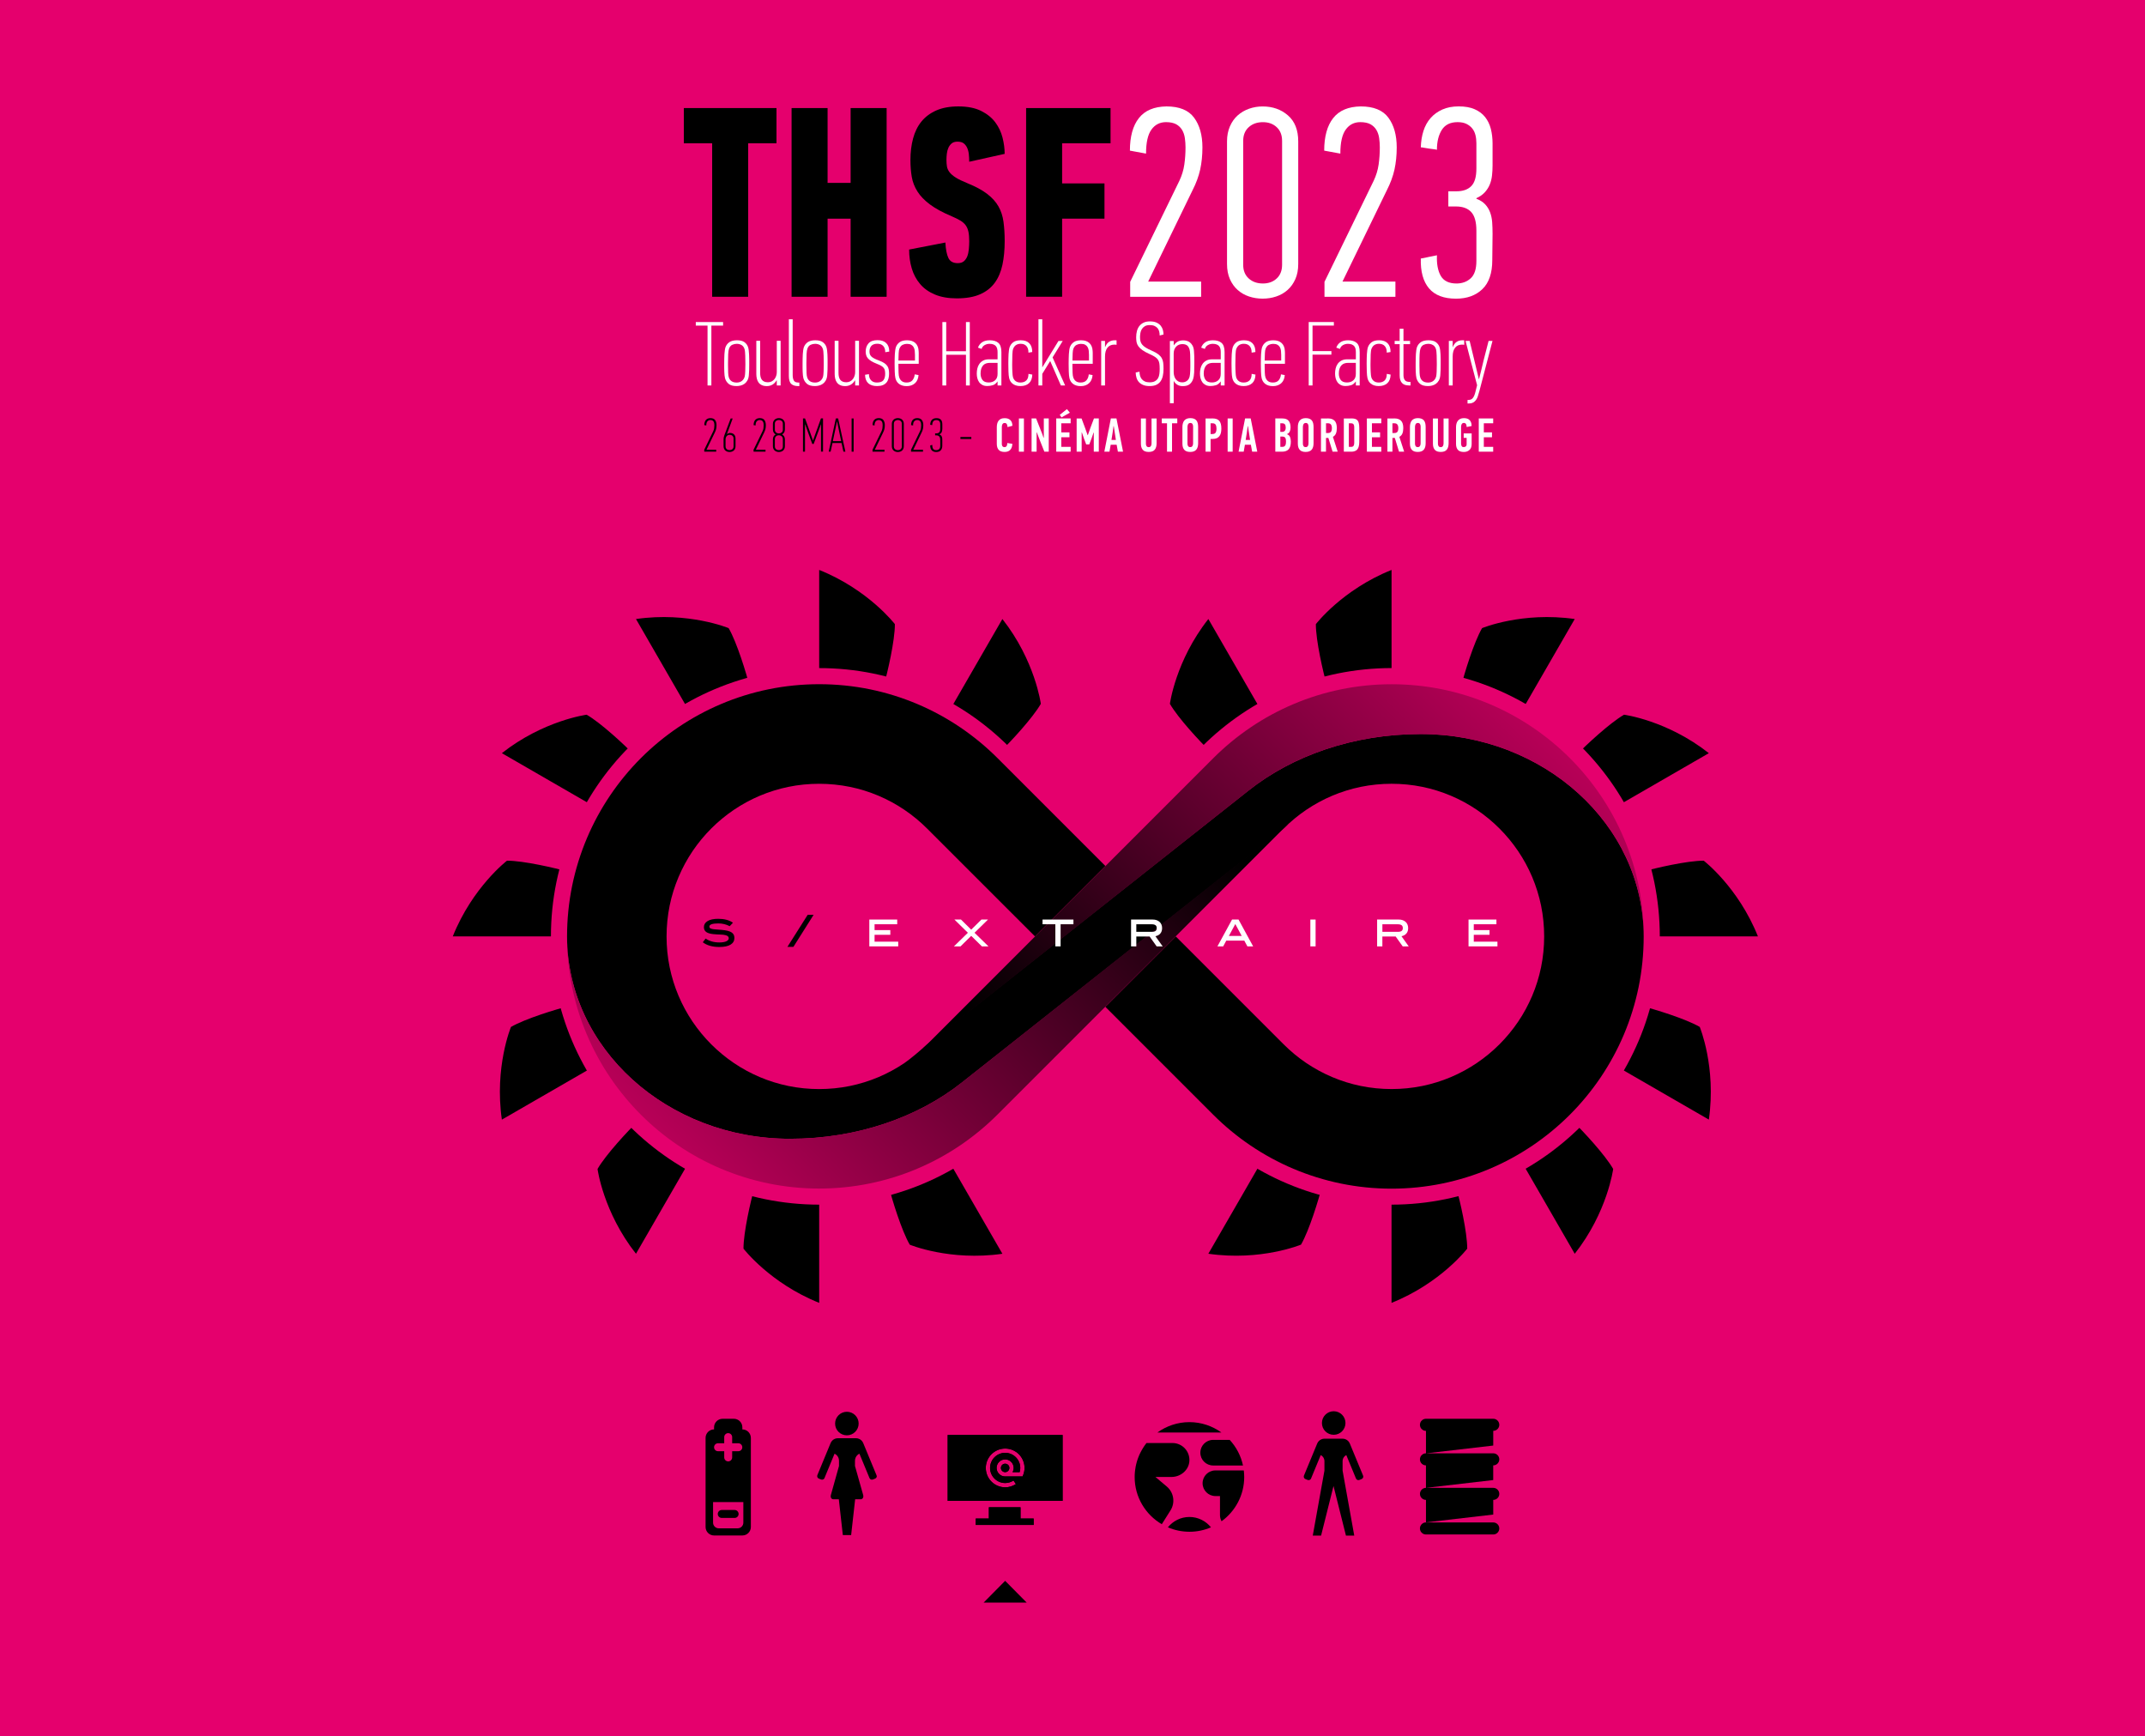 <?xml version="1.0" encoding="utf-8"?>
<!-- Generator: Adobe Illustrator 27.0.0, SVG Export Plug-In . SVG Version: 6.00 Build 0)  -->
<svg version="1.1" id="Calque_1" xmlns="http://www.w3.org/2000/svg" xmlns:xlink="http://www.w3.org/1999/xlink" x="0px" y="0px"
	 viewBox="0 0 756 611.76" style="enable-background:new 0 0 756 611.76;" xml:space="preserve">
<style type="text/css">
	.st0{fill:#E5006D;}
	.st1{fill:#FFFFFF;}
	.st2{fill:url(#SVGID_1_);}
	.st3{fill:url(#SVGID_00000080208031039852088860000012736015428469503665_);}
</style>
<g id="Calque_2_00000062903287396250667820000015008425281140850568_">
	<rect x="-10.25" y="-9.84" class="st0" width="776.35" height="632.15"/>
</g>
<g id="Calque_1_00000168107049754406420960000008902215559746130366_">
	<g>
		<path d="M366.84,248.03c0,0-1.98-15.18-13.55-29.89l-19.59,33.94c6.6,3.81,12.93,8.09,18.92,12.76
			C356.17,261.41,363.92,253.08,366.84,248.03z"/>
		<path d="M315.4,219.95c0,0-9.31-12.16-26.68-19.11v39.19c7.62,0,15.25,0.54,22.77,1.59C312.84,236.87,315.4,225.78,315.4,219.95z"
			/>
		<path d="M256.81,221.35c0,0-14.14-5.88-32.66-3.21l19.59,33.94c6.6-3.81,13.47-7.16,20.51-10.01
			C263.06,237.28,259.73,226.4,256.81,221.35z"/>
		<path d="M206.77,251.86c0,0-15.18,1.98-29.89,13.55L210.82,285c3.81-6.6,8.09-12.93,12.76-18.92
			C220.15,262.53,211.82,254.78,206.77,251.86z"/>
		<path d="M178.69,303.3c0,0-12.16,9.31-19.11,26.68h39.19c0-7.62,0.54-15.25,1.59-22.77C195.61,305.86,184.52,303.3,178.69,303.3z"
			/>
		<path d="M180.09,361.89c0,0-5.88,14.14-3.21,32.66l33.94-19.59c-3.81-6.6-7.16-13.47-10.01-20.51
			C196.03,355.64,185.14,358.97,180.09,361.89z"/>
		<path d="M210.6,411.93c0,0,1.98,15.18,13.55,29.89l19.59-33.94c-6.6-3.81-12.93-8.09-18.92-12.76
			C221.28,398.55,213.52,406.88,210.6,411.93z"/>
		<path d="M262.04,440.01c0,0,9.31,12.16,26.68,19.11v-39.19c-7.62,0-15.25-0.54-22.77-1.59
			C264.6,423.09,262.04,434.18,262.04,440.01z"/>
		<path d="M320.63,438.61c0,0,14.14,5.88,32.66,3.21l-19.59-33.94c-6.6,3.81-13.47,7.16-20.51,10.01
			C314.38,422.67,317.72,433.56,320.63,438.61z"/>
	</g>
	<g>
		<path d="M554.34,395.12c-5.99,4.67-12.32,8.95-18.92,12.76l19.59,33.94c11.57-14.7,13.55-29.89,13.55-29.89
			C565.65,406.88,557.89,398.55,554.34,395.12z"/>
		<path d="M513.21,418.34c-7.52,1.05-15.14,1.59-22.77,1.59v39.19c17.37-6.95,26.68-19.11,26.68-19.11
			C517.12,434.18,514.57,423.09,513.21,418.34z"/>
		<path d="M465.98,417.88c-7.04-2.85-13.91-6.19-20.51-10.01l-19.59,33.94c18.52,2.67,32.66-3.21,32.66-3.21
			C461.45,433.56,464.78,422.67,465.98,417.88z"/>
		<path d="M426.55,264.84c5.99-4.67,12.32-8.95,18.92-12.76l-19.59-33.94c-11.57,14.7-13.55,29.89-13.55,29.89
			C415.24,253.08,423,261.41,426.55,264.84z"/>
		<path d="M467.68,241.62c7.52-1.05,15.14-1.59,22.77-1.59v-39.19c-17.37,6.95-26.68,19.11-26.68,19.11
			C463.77,225.78,466.32,236.87,467.68,241.62z"/>
		<path d="M514.91,242.07c7.04,2.85,13.91,6.19,20.51,10.01l19.59-33.94c-18.52-2.67-32.66,3.21-32.66,3.21
			C519.44,226.4,516.11,237.28,514.91,242.07z"/>
		<path d="M555.58,266.08c4.67,5.99,8.95,12.32,12.76,18.92l33.94-19.59c-14.7-11.57-29.89-13.55-29.89-13.55
			C567.34,254.78,559.02,262.53,555.58,266.08z"/>
		<path d="M578.8,307.21c1.05,7.52,1.59,15.14,1.59,22.77h39.19c-6.95-17.37-19.11-26.68-19.11-26.68
			C594.64,303.3,583.55,305.86,578.8,307.21z"/>
		<path d="M578.35,354.44c-2.85,7.04-6.19,13.91-10.01,20.51l33.94,19.59c2.67-18.52-3.21-32.66-3.21-32.66
			C594.02,358.97,583.14,355.64,578.35,354.44z"/>
	</g>
	<path class="st0" d="M490.45,424.51c-6.39,0-12.79-0.65-19.03-1.92c-6.08-1.24-12.06-3.1-17.78-5.52
		c-5.6-2.37-11.01-5.3-16.07-8.72c-5-3.38-9.7-7.26-13.97-11.53l-34.02-34.02l-34.02,34.02c-4.27,4.27-8.97,8.15-13.97,11.53
		c-5.06,3.42-10.46,6.35-16.07,8.72c-5.72,2.42-11.7,4.27-17.78,5.52c-6.23,1.27-12.63,1.92-19.03,1.92s-12.79-0.65-19.03-1.92
		c-6.08-1.24-12.06-3.1-17.78-5.52c-5.6-2.37-11.01-5.3-16.07-8.72c-5-3.38-9.7-7.26-13.97-11.53s-8.15-8.97-11.53-13.98
		c-3.41-5.05-6.35-10.46-8.72-16.07c-2.42-5.71-4.27-11.69-5.52-17.78c-1.27-6.23-1.92-12.63-1.92-19.03c0-0.03,0-0.05,0-0.08
		c0.01-6.38,0.65-12.75,1.92-18.95c1.25-6.08,3.1-12.06,5.52-17.78c2.37-5.6,5.3-11.01,8.72-16.07c3.38-5,7.26-9.7,11.53-13.97
		s8.97-8.15,13.97-11.53c5.06-3.42,10.46-6.35,16.07-8.72c5.72-2.42,11.7-4.27,17.78-5.52c6.2-1.27,12.6-1.91,19.03-1.91
		s12.83,0.64,19.03,1.91c6.08,1.24,12.06,3.1,17.78,5.52c5.61,2.37,11.01,5.31,16.07,8.72c5,3.38,9.7,7.26,13.97,11.53
		c0,0,24.25,24.25,34.02,34.02l34.02-34.02c4.27-4.27,8.97-8.15,13.97-11.53c5.06-3.42,10.46-6.35,16.07-8.72
		c5.72-2.42,11.7-4.27,17.78-5.52c6.23-1.27,12.63-1.92,19.03-1.92s12.8,0.65,19.03,1.92c6.08,1.24,12.06,3.1,17.78,5.52
		c5.61,2.37,11.01,5.3,16.07,8.72c5,3.38,9.7,7.26,13.97,11.53c4.27,4.27,8.15,8.98,11.53,13.97c3.41,5.05,6.35,10.46,8.72,16.07
		c2.42,5.71,4.27,11.69,5.52,17.78c1.27,6.23,1.92,12.63,1.92,19.02c0,6.4-0.65,12.8-1.92,19.03c-1.25,6.09-3.1,12.07-5.52,17.78
		c-2.38,5.61-5.31,11.02-8.72,16.07c-3.38,5-7.26,9.7-11.53,13.97s-8.97,8.15-13.97,11.53c-5.06,3.42-10.46,6.35-16.07,8.72
		c-5.72,2.42-11.7,4.27-17.78,5.52C503.24,423.86,496.84,424.51,490.45,424.51z M288.72,281.87c-3.28,0-6.55,0.33-9.72,0.98
		c-3.08,0.63-6.11,1.57-9,2.79c-2.84,1.2-5.59,2.69-8.16,4.43c-2.55,1.72-4.95,3.71-7.14,5.89c-2.18,2.18-4.16,4.58-5.89,7.14
		c-1.74,2.57-3.23,5.31-4.43,8.16c-1.22,2.89-2.16,5.92-2.79,9c-0.65,3.17-0.98,6.44-0.98,9.72s0.33,6.55,0.98,9.72
		c0.63,3.08,1.57,6.11,2.79,9c1.2,2.85,2.69,5.59,4.43,8.16c1.72,2.55,3.71,4.95,5.89,7.14c2.18,2.18,4.58,4.16,7.14,5.89
		c2.57,1.74,5.32,3.23,8.16,4.43c2.89,1.22,5.92,2.16,9,2.79c3.15,0.65,6.42,0.97,9.72,0.97s6.57-0.33,9.72-0.97
		c3.08-0.63,6.11-1.57,9-2.79c2.85-1.2,5.59-2.7,8.16-4.43c1.69-1.14,4.97-3.91,7.22-5.98l33.93-33.93l-34.02-34.02
		c-2.18-2.18-4.58-4.16-7.14-5.89c-2.57-1.74-5.32-3.23-8.16-4.43c-2.89-1.22-5.92-2.16-9-2.79
		C295.27,282.2,292,281.87,288.72,281.87z M456.43,364c2.18,2.18,4.58,4.16,7.14,5.89c2.57,1.74,5.32,3.23,8.16,4.43
		c2.89,1.22,5.92,2.16,9,2.79c3.16,0.65,6.43,0.97,9.72,0.97s6.57-0.33,9.72-0.97c3.08-0.63,6.1-1.57,9-2.79
		c2.84-1.2,5.59-2.69,8.17-4.43c2.55-1.73,4.95-3.71,7.13-5.89c2.18-2.18,4.17-4.58,5.89-7.14c1.74-2.57,3.23-5.32,4.43-8.16
		c1.22-2.9,2.16-5.92,2.79-9c0.65-3.17,0.98-6.44,0.98-9.72s-0.33-6.55-0.98-9.72c-0.63-3.07-1.57-6.1-2.79-9
		c-1.2-2.85-2.7-5.59-4.43-8.16c-1.73-2.56-3.71-4.96-5.89-7.14c-2.18-2.18-4.58-4.17-7.14-5.89c-2.57-1.74-5.32-3.23-8.16-4.43
		c-2.89-1.22-5.92-2.16-9-2.79c-3.16-0.65-6.43-0.97-9.72-0.97s-6.57,0.33-9.72,0.97c-3.08,0.63-6.1,1.57-9,2.79
		c-2.85,1.2-5.59,2.69-8.16,4.43c-2.54,1.72-4.94,3.7-7.13,5.88l-34.03,34.03L456.43,364z"/>
	<g>
		<g>
			<g>
				<path class="st1" d="M410.96,43.04c-2.16,0-3.88,0.88-5.14,2.63c-1.27,1.75-1.9,4.57-1.9,8.46l-5.69-1.05
					c0-4.97,1.06-8.79,3.17-11.47c2.11-2.68,5.35-4.04,9.7-4.11c4.54,0,7.79,1.32,9.75,3.97s2.94,6.14,2.94,10.48
					c0,2.81-0.27,5.41-0.79,7.8c-0.53,2.39-1.42,4.8-2.66,7.23l-15.67,32.25h18.66v5.35h-25v-5.26l17.35-35.64
					c0.87-1.85,1.45-3.74,1.73-5.69c0.28-1.94,0.42-3.97,0.42-6.07c0-1.08-0.08-2.16-0.23-3.25c-0.15-1.08-0.48-2.04-0.97-2.87
					c-0.49-0.83-1.19-1.5-2.08-2.01C413.63,43.3,412.44,43.04,410.96,43.04z"/>
				<path class="st1" d="M457.56,93.02c0,2.04-0.34,3.82-1.02,5.35s-1.6,2.8-2.74,3.82c-1.15,1.02-2.48,1.78-4,2.29
					s-3.11,0.76-4.79,0.76s-3.27-0.26-4.79-0.76c-1.52-0.51-2.85-1.27-4-2.29c-1.15-1.02-2.06-2.29-2.74-3.82s-1.02-3.31-1.02-5.35
					V49.83c0-1.97,0.34-3.74,1.02-5.3c0.68-1.56,1.6-2.85,2.74-3.87c1.15-1.02,2.48-1.8,4-2.34s3.11-0.81,4.79-0.81
					c3.53,0,6.51,1.05,8.92,3.15c2.42,2.1,3.63,5.16,3.63,9.17L457.56,93.02L457.56,93.02z M451.87,49.65c0-2.04-0.63-3.65-1.9-4.83
					s-2.89-1.77-4.86-1.77c-2.04,0-3.71,0.59-5,1.77c-1.3,1.18-1.95,2.79-1.95,4.83V93.3c0,2.04,0.65,3.65,1.95,4.83
					c1.3,1.18,2.96,1.77,5,1.77c1.98,0,3.6-0.59,4.86-1.77c1.27-1.18,1.9-2.79,1.9-4.83V49.65z"/>
				<path class="st1" d="M479.44,43.04c-2.16,0-3.88,0.88-5.14,2.63c-1.27,1.75-1.9,4.57-1.9,8.46l-5.69-1.05
					c0-4.97,1.06-8.79,3.17-11.47c2.11-2.68,5.35-4.04,9.7-4.11c4.54,0,7.79,1.32,9.75,3.97s2.94,6.14,2.94,10.48
					c0,2.81-0.27,5.41-0.79,7.8c-0.53,2.39-1.42,4.8-2.66,7.23l-15.67,32.25h18.66v5.35h-25v-5.26l17.35-35.64
					c0.87-1.85,1.45-3.74,1.73-5.69c0.28-1.94,0.42-3.97,0.42-6.07c0-1.08-0.08-2.16-0.23-3.25c-0.15-1.08-0.48-2.04-0.97-2.87
					c-0.49-0.83-1.19-1.5-2.08-2.01C482.11,43.3,480.92,43.04,479.44,43.04z"/>
				<path class="st1" d="M525.95,91.66c0,4.59-1.17,8.01-3.5,10.24c-2.33,2.23-5.43,3.35-9.28,3.35c-4.29,0-7.46-1.21-9.52-3.63
					c-2.05-2.42-3.02-5.92-2.89-10.51l5.69-1.15c-0.13,3.06,0.33,5.48,1.35,7.26c1.03,1.78,2.88,2.68,5.55,2.68
					c1.99,0,3.65-0.61,4.99-1.82c1.34-1.22,2.01-3.26,2.01-6.14V81.3c0-3.07-0.61-5.26-1.82-6.57s-3-1.97-5.36-1.97h-2.71v-5.35
					h2.89c2.24,0,3.97-0.6,5.18-1.81s1.82-3.27,1.82-6.19v-8.95c0-1.02-0.11-1.97-0.33-2.85c-0.22-0.89-0.59-1.67-1.12-2.33
					c-0.53-0.67-1.21-1.2-2.05-1.62c-0.84-0.41-1.88-0.62-3.13-0.62c-2.55,0-4.4,0.91-5.55,2.72c-1.15,1.82-1.73,4.16-1.73,7.02
					c-0.19-0.06-0.55-0.13-1.07-0.19c-0.53-0.06-1.12-0.14-1.77-0.24c-0.65-0.1-1.25-0.19-1.77-0.29c-0.53-0.1-0.89-0.14-1.07-0.14
					c0.06-2.1,0.37-4.03,0.93-5.78s1.4-3.26,2.52-4.54c1.12-1.27,2.5-2.28,4.15-3.01s3.56-1.1,5.74-1.1c2.24,0,4.12,0.33,5.64,1
					s2.75,1.59,3.69,2.77c0.93,1.18,1.6,2.56,2.01,4.15c0.4,1.59,0.61,3.31,0.61,5.15v7.73c0,1.21-0.06,2.39-0.19,3.53
					c-0.13,1.15-0.39,2.21-0.79,3.2c-0.41,0.99-0.98,1.89-1.73,2.72s-1.74,1.53-2.99,2.1v0.19c1.31,0.51,2.33,1.16,3.08,1.96
					c0.75,0.8,1.32,1.72,1.73,2.78c0.4,1.05,0.65,2.22,0.75,3.49c0.09,1.28,0.14,2.65,0.14,4.11L525.95,91.66z"/>
			</g>
			<g>
				<path class="st1" d="M250.72,114.74v21.1h-1.35v-21.1h-4.14v-1.25h9.62v1.25H250.72z"/>
				<path class="st1" d="M259.74,119.91c1.15,0,2.03,0.22,2.64,0.67c0.61,0.45,1.03,1.02,1.26,1.7c0.1,0.28,0.18,0.65,0.24,1.11
					c0.05,0.46,0.09,0.96,0.13,1.51c0.03,0.55,0.05,1.1,0.05,1.67s0,1.1,0,1.59v0.48c0,0.56-0.01,1.12-0.02,1.7
					c-0.01,0.58-0.05,1.21-0.11,1.89c-0.06,0.75-0.24,1.37-0.52,1.86s-0.63,0.88-1.04,1.17s-0.85,0.49-1.34,0.61
					c-0.48,0.12-0.95,0.18-1.42,0.18c-1.26,0-2.2-0.26-2.82-0.79s-1.04-1.19-1.27-2.01c-0.06-0.26-0.12-0.58-0.16-0.98
					c-0.04-0.4-0.07-0.83-0.09-1.3c-0.02-0.47-0.03-0.95-0.03-1.45c0-0.49,0-0.95,0-1.38c0-0.58,0-1.15,0.02-1.72
					c0.01-0.57,0.03-1.11,0.06-1.62s0.08-0.98,0.14-1.4s0.14-0.75,0.22-1.01c0.27-0.75,0.73-1.35,1.38-1.81
					C257.71,120.14,258.61,119.91,259.74,119.91z M259.68,121.16c-0.55,0-1.07,0.11-1.58,0.34c-0.5,0.22-0.88,0.66-1.13,1.3
					c-0.17,0.43-0.27,1.1-0.32,2.01c-0.04,0.91-0.06,1.96-0.06,3.16v0.8c0,1.03,0.02,1.89,0.05,2.6s0.11,1.25,0.24,1.64
					c0.19,0.58,0.51,1.02,0.96,1.33c0.45,0.31,1.07,0.47,1.84,0.47c0.69,0,1.29-0.19,1.8-0.58c0.5-0.39,0.84-0.92,1.01-1.61
					c0.08-0.36,0.14-0.94,0.17-1.73s0.05-1.64,0.05-2.54c0-0.47-0.01-0.97-0.02-1.51c-0.01-0.53-0.02-1.05-0.03-1.54
					s-0.04-0.94-0.08-1.33s-0.09-0.7-0.16-0.92c-0.19-0.64-0.53-1.12-1.02-1.43C260.9,121.32,260.33,121.16,259.68,121.16z"/>
				<path class="st1" d="M273.77,134.07h-0.09c-0.36,0.62-0.83,1.11-1.41,1.46c-0.59,0.35-1.24,0.53-1.98,0.53
					c-0.71,0-1.31-0.11-1.79-0.34c-0.48-0.22-0.86-0.53-1.14-0.92c-0.28-0.39-0.49-0.83-0.61-1.35s-0.19-1.06-0.19-1.64V120.1h1.35
					v11.27c0,0.49,0.04,0.94,0.13,1.35c0.08,0.41,0.23,0.75,0.43,1.04c0.2,0.29,0.48,0.52,0.83,0.69c0.36,0.17,0.81,0.26,1.36,0.26
					c0.48,0,0.92-0.1,1.31-0.3s0.71-0.47,0.98-0.8c0.26-0.33,0.47-0.71,0.61-1.14c0.15-0.43,0.22-0.87,0.22-1.32V120.1h1.35v15.73
					h-1.35L273.77,134.07L273.77,134.07z"/>
				<path class="st1" d="M278.03,112.52h1.35v19.62c0,0.81,0.13,1.46,0.39,1.94s0.79,0.72,1.58,0.72h0.38v1.25h-0.47
					c-1.05,0-1.84-0.26-2.4-0.77c-0.55-0.51-0.83-1.46-0.83-2.83L278.03,112.52L278.03,112.52z"/>
				<path class="st1" d="M287.36,119.91c1.15,0,2.03,0.22,2.64,0.67c0.61,0.45,1.03,1.02,1.26,1.7c0.1,0.28,0.18,0.65,0.24,1.11
					c0.05,0.46,0.09,0.96,0.13,1.51c0.03,0.55,0.05,1.1,0.05,1.67s0,1.1,0,1.59v0.48c0,0.56-0.01,1.12-0.02,1.7
					c-0.01,0.58-0.05,1.21-0.11,1.89c-0.06,0.75-0.24,1.37-0.52,1.86s-0.63,0.88-1.04,1.17s-0.85,0.49-1.34,0.61
					c-0.48,0.12-0.95,0.18-1.42,0.18c-1.26,0-2.2-0.26-2.82-0.79s-1.04-1.19-1.27-2.01c-0.06-0.26-0.12-0.58-0.16-0.98
					s-0.07-0.83-0.09-1.3s-0.03-0.95-0.03-1.45c0-0.49,0-0.95,0-1.38c0-0.58,0-1.15,0.02-1.72c0.01-0.57,0.03-1.11,0.06-1.62
					s0.08-0.98,0.14-1.4c0.06-0.42,0.14-0.75,0.22-1.01c0.27-0.75,0.73-1.35,1.38-1.81C285.33,120.14,286.23,119.91,287.36,119.91z
					 M287.3,121.16c-0.55,0-1.07,0.11-1.58,0.34c-0.5,0.22-0.88,0.66-1.13,1.3c-0.17,0.43-0.27,1.1-0.32,2.01
					c-0.04,0.91-0.06,1.96-0.06,3.16v0.8c0,1.03,0.02,1.89,0.05,2.6s0.11,1.25,0.24,1.64c0.19,0.58,0.51,1.02,0.96,1.33
					c0.45,0.31,1.07,0.47,1.84,0.47c0.69,0,1.29-0.19,1.8-0.58c0.5-0.39,0.84-0.92,1.01-1.61c0.08-0.36,0.14-0.94,0.17-1.73
					s0.05-1.64,0.05-2.54c0-0.47-0.01-0.97-0.02-1.51c-0.01-0.53-0.02-1.05-0.03-1.54s-0.04-0.94-0.08-1.33s-0.09-0.7-0.16-0.92
					c-0.19-0.64-0.53-1.12-1.02-1.43C288.52,121.32,287.95,121.16,287.3,121.16z"/>
				<path class="st1" d="M301.39,134.07h-0.09c-0.36,0.62-0.83,1.11-1.41,1.46c-0.59,0.35-1.24,0.53-1.98,0.53
					c-0.71,0-1.31-0.11-1.79-0.34c-0.48-0.22-0.86-0.53-1.14-0.92c-0.28-0.39-0.49-0.83-0.61-1.35s-0.19-1.06-0.19-1.64V120.1h1.35
					v11.27c0,0.49,0.04,0.94,0.13,1.35c0.08,0.41,0.23,0.75,0.43,1.04c0.2,0.29,0.48,0.52,0.83,0.69c0.36,0.17,0.81,0.26,1.36,0.26
					c0.48,0,0.92-0.1,1.31-0.3s0.71-0.47,0.98-0.8c0.26-0.33,0.47-0.71,0.61-1.14c0.15-0.43,0.22-0.87,0.22-1.32V120.1h1.35v15.73
					h-1.35L301.39,134.07L301.39,134.07z"/>
				<path class="st1" d="M306.25,131.85c0,0.9,0.25,1.62,0.74,2.15c0.49,0.54,1.18,0.8,2.06,0.8c1.11,0,1.88-0.27,2.3-0.8
					c0.42-0.54,0.63-1.29,0.63-2.25c0-0.47-0.04-0.87-0.11-1.21c-0.07-0.33-0.21-0.63-0.42-0.9c-0.21-0.27-0.5-0.51-0.88-0.74
					c-0.38-0.22-0.88-0.46-1.5-0.69c-0.81-0.32-1.48-0.64-2.01-0.97c-0.52-0.32-0.92-0.66-1.21-1.01c-0.28-0.35-0.48-0.72-0.58-1.11
					c-0.1-0.39-0.16-0.79-0.16-1.22c0-1.18,0.33-2.14,1-2.9s1.72-1.13,3.17-1.13c1.32,0,2.34,0.34,3.06,1.03
					c0.72,0.68,1.08,1.68,1.08,2.99l-1.41,0.23c0-0.96-0.25-1.7-0.74-2.22s-1.18-0.77-2.06-0.77c-0.55,0-1,0.08-1.36,0.24
					c-0.36,0.16-0.64,0.37-0.84,0.63c-0.2,0.26-0.34,0.55-0.43,0.87c-0.08,0.32-0.13,0.65-0.13,1c0,0.34,0.04,0.65,0.13,0.93
					c0.08,0.28,0.25,0.54,0.49,0.79s0.59,0.49,1.03,0.72c0.44,0.24,1.01,0.48,1.71,0.74c0.8,0.3,1.43,0.61,1.9,0.93
					c0.46,0.32,0.82,0.67,1.06,1.05c0.24,0.38,0.4,0.78,0.47,1.22s0.11,0.92,0.11,1.43c0,0.64-0.07,1.23-0.22,1.77
					s-0.39,1-0.72,1.38c-0.34,0.39-0.77,0.69-1.31,0.9c-0.54,0.21-1.19,0.32-1.97,0.32c-1.34,0-2.38-0.33-3.1-0.98
					s-1.11-1.65-1.15-3L306.25,131.85z"/>
				<path class="st1" d="M319.71,119.91c1.25,0,2.22,0.33,2.92,0.98s1.08,1.59,1.14,2.81c0.02,0.24,0.03,0.47,0.03,0.69
					s0,0.46,0,0.69v3.11h-7.15v1.03c0,0.68,0.02,1.4,0.05,2.13s0.11,1.29,0.24,1.65c0.19,0.56,0.49,1,0.91,1.32s0.98,0.48,1.69,0.48
					c0.94,0,1.64-0.28,2.08-0.83c0.45-0.56,0.71-1.24,0.77-2.05l1.35,0.26c-0.1,1.26-0.53,2.23-1.28,2.89s-1.72,1-2.9,1
					c-0.62,0-1.17-0.08-1.64-0.24s-0.86-0.37-1.17-0.63c-0.31-0.26-0.56-0.55-0.75-0.88s-0.32-0.68-0.41-1.04
					c-0.06-0.26-0.11-0.59-0.16-1c-0.04-0.41-0.07-0.84-0.08-1.3c-0.01-0.46-0.02-0.94-0.03-1.43c-0.01-0.49-0.02-0.95-0.02-1.38
					c0-0.58,0-1.16,0.02-1.73c0.01-0.58,0.03-1.12,0.06-1.64c0.03-0.51,0.08-0.98,0.14-1.41c0.06-0.43,0.14-0.77,0.22-1.03
					c0.27-0.75,0.72-1.34,1.34-1.78C317.71,120.13,318.59,119.91,319.71,119.91z M317,122.84c-0.15,0.37-0.24,0.91-0.27,1.63
					c-0.03,0.72-0.06,1.58-0.08,2.57h5.83v-1.97c0-0.5-0.03-0.98-0.08-1.45s-0.18-0.89-0.38-1.26s-0.49-0.66-0.87-0.87
					s-0.88-0.32-1.51-0.32c-0.53,0-1.03,0.12-1.51,0.35C317.65,121.75,317.28,122.2,317,122.84z"/>
				<path class="st1" d="M340.45,135.84v-10.82h-6.96v10.82h-1.35v-22.35h1.35v10.28h6.96v-10.28h1.35v22.35H340.45z"/>
				<path class="st1" d="M344.69,122.51c0.29-0.81,0.78-1.45,1.47-1.91c0.69-0.46,1.58-0.69,2.67-0.69c1.32,0,2.33,0.31,3.04,0.92
					c0.71,0.61,1.07,1.7,1.07,3.26v11.75h-1.35v-1.41h-0.03c-0.5,0.71-1.07,1.15-1.71,1.33s-1.26,0.27-1.87,0.27
					c-0.69,0-1.27-0.12-1.74-0.37s-0.85-0.57-1.14-0.98c-0.29-0.41-0.51-0.87-0.64-1.4c-0.14-0.52-0.2-1.08-0.2-1.65
					c0-0.6,0.07-1.19,0.2-1.78c0.14-0.59,0.37-1.12,0.71-1.61c0.33-0.48,0.78-0.87,1.33-1.17c0.55-0.3,1.25-0.45,2.08-0.45h3.01
					v-2.52c0-0.43-0.04-0.82-0.13-1.18c-0.08-0.35-0.23-0.66-0.44-0.92c-0.21-0.26-0.5-0.46-0.86-0.61
					c-0.37-0.15-0.83-0.23-1.4-0.23c-0.61,0-1.18,0.15-1.72,0.45c-0.54,0.3-0.9,0.75-1.07,1.35L344.69,122.51z M348.86,127.87
					c-0.46,0-0.89,0.06-1.29,0.19s-0.74,0.34-1.03,0.65c-0.29,0.3-0.52,0.69-0.69,1.18c-0.17,0.48-0.25,1.07-0.25,1.76
					c0,0.86,0.21,1.6,0.64,2.21c0.43,0.61,1.18,0.92,2.24,0.92c0.9,0,1.64-0.25,2.23-0.76c0.58-0.51,0.88-1.25,0.88-2.24v-3.9
					L348.86,127.87L348.86,127.87z"/>
				<path class="st1" d="M359.78,119.91c1.31,0,2.31,0.35,3,1.06s1.03,1.73,1.03,3.08c-0.23,0.04-0.45,0.08-0.67,0.11
					c-0.23,0.03-0.45,0.07-0.67,0.11c0.02-0.98-0.21-1.75-0.69-2.3s-1.17-0.82-2.07-0.82c-0.56,0-1.07,0.13-1.52,0.38
					c-0.45,0.26-0.81,0.7-1.08,1.32c-0.17,0.41-0.27,1.1-0.31,2.09c-0.04,0.98-0.06,2.12-0.06,3.4v0.42c0,0.39,0,0.78,0.02,1.19
					c0.01,0.41,0.03,0.8,0.05,1.19s0.05,0.74,0.08,1.06c0.03,0.32,0.08,0.58,0.14,0.77c0.19,0.58,0.5,1.03,0.94,1.35
					s1,0.48,1.69,0.48c0.86,0,1.54-0.24,2.05-0.72s0.77-1.26,0.77-2.33l1.35,0.26c-0.04,1.35-0.43,2.36-1.16,3.03
					s-1.74,1.01-3.03,1.01c-0.63,0-1.17-0.08-1.64-0.24s-0.86-0.37-1.17-0.63s-0.56-0.55-0.75-0.88s-0.32-0.68-0.41-1.04
					c-0.06-0.26-0.11-0.59-0.16-1c-0.04-0.41-0.07-0.84-0.08-1.32c-0.01-0.47-0.02-0.95-0.03-1.43s-0.02-0.94-0.02-1.36
					c0-0.58,0-1.16,0.02-1.73c0.01-0.58,0.03-1.12,0.06-1.64c0.03-0.51,0.08-0.98,0.14-1.4c0.06-0.42,0.14-0.75,0.22-1.01
					c0.27-0.75,0.72-1.35,1.34-1.8C357.78,120.13,358.66,119.91,359.78,119.91z"/>
				<path class="st1" d="M367.35,129.41h0.03l5.67-9.25h1.5l-3.57,5.78l4.42,9.89h-1.5l-3.76-8.61l-2.79,4.53v4.08H366v-23.31h1.35
					V129.41z"/>
				<path class="st1" d="M381.04,119.91c1.25,0,2.22,0.33,2.92,0.98s1.08,1.59,1.14,2.81c0.02,0.24,0.03,0.47,0.03,0.69
					s0,0.46,0,0.69v3.11h-7.15v1.03c0,0.68,0.02,1.4,0.05,2.13s0.11,1.29,0.24,1.65c0.19,0.56,0.49,1,0.91,1.32s0.98,0.48,1.69,0.48
					c0.94,0,1.63-0.28,2.09-0.83c0.45-0.56,0.71-1.24,0.77-2.05l1.35,0.26c-0.1,1.26-0.53,2.23-1.28,2.89s-1.72,1-2.9,1
					c-0.62,0-1.17-0.08-1.64-0.24s-0.86-0.37-1.17-0.63s-0.56-0.55-0.75-0.88s-0.32-0.68-0.41-1.04c-0.06-0.26-0.11-0.59-0.16-1
					c-0.04-0.41-0.07-0.84-0.08-1.3c-0.01-0.46-0.02-0.94-0.03-1.43c-0.01-0.49-0.02-0.95-0.02-1.38c0-0.58,0-1.16,0.02-1.73
					c0.01-0.58,0.03-1.12,0.06-1.64c0.03-0.51,0.08-0.98,0.14-1.41c0.06-0.43,0.14-0.77,0.22-1.03c0.27-0.75,0.72-1.34,1.34-1.78
					C379.04,120.13,379.91,119.91,381.04,119.91z M378.33,122.84c-0.15,0.37-0.24,0.91-0.27,1.63c-0.03,0.72-0.06,1.58-0.08,2.57
					h5.83v-1.97c0-0.5-0.03-0.98-0.08-1.45c-0.05-0.47-0.18-0.89-0.38-1.26s-0.49-0.66-0.87-0.87s-0.88-0.32-1.51-0.32
					c-0.53,0-1.03,0.12-1.51,0.35C378.98,121.75,378.6,122.2,378.33,122.84z"/>
				<path class="st1" d="M393.53,121.51c-0.13-0.02-0.26-0.04-0.39-0.05c-0.14-0.01-0.27-0.02-0.39-0.02
					c-1.04,0-1.85,0.36-2.43,1.09c-0.58,0.73-0.86,1.77-0.86,3.12v10.18h-1.35v-15.7h1.35v2.15h0.06c0.33-0.83,0.78-1.44,1.35-1.81
					c0.56-0.38,1.24-0.56,2.04-0.56c0.1,0,0.21,0,0.31,0s0.21,0.01,0.31,0.03V121.51z"/>
				<path class="st1" d="M410.08,129.99c0,0.92-0.08,1.75-0.25,2.5s-0.44,1.39-0.81,1.91s-0.88,0.93-1.5,1.22s-1.41,0.43-2.34,0.43
					c-0.88,0-1.62-0.12-2.23-0.37c-0.62-0.25-1.12-0.58-1.52-1.01s-0.68-0.93-0.86-1.51s-0.28-1.21-0.3-1.89l1.35-0.29
					c0,0.49,0.06,0.97,0.19,1.43c0.13,0.46,0.33,0.86,0.61,1.2s0.65,0.62,1.1,0.82c0.45,0.2,1,0.3,1.65,0.3
					c0.78,0,1.4-0.13,1.87-0.39s0.83-0.6,1.09-1.03c0.25-0.43,0.42-0.93,0.49-1.51s0.11-1.18,0.11-1.8c0-0.75-0.04-1.38-0.11-1.88
					c-0.07-0.5-0.23-0.94-0.47-1.32c-0.24-0.37-0.6-0.72-1.07-1.03s-1.11-0.65-1.93-1.01c-1.05-0.47-1.88-0.93-2.51-1.38
					s-1.1-0.9-1.43-1.36c-0.32-0.46-0.53-0.95-0.63-1.46c-0.09-0.51-0.14-1.08-0.14-1.7c0-0.81,0.09-1.56,0.28-2.25
					c0.19-0.68,0.48-1.27,0.88-1.77c0.4-0.49,0.9-0.88,1.5-1.16c0.6-0.28,1.33-0.42,2.19-0.42c0.94,0,1.71,0.14,2.33,0.42
					c0.61,0.28,1.1,0.64,1.47,1.09c0.36,0.45,0.62,0.95,0.77,1.49c0.15,0.55,0.22,1.09,0.22,1.62l-1.35,0.35
					c0-0.51-0.06-0.99-0.17-1.43c-0.12-0.44-0.31-0.82-0.58-1.16c-0.27-0.33-0.64-0.59-1.09-0.79s-1-0.29-1.65-0.29
					c-0.71,0-1.3,0.13-1.75,0.4c-0.45,0.27-0.8,0.61-1.06,1.03c-0.25,0.42-0.42,0.87-0.5,1.37c-0.08,0.49-0.13,0.97-0.13,1.44
					c0,0.56,0.05,1.04,0.16,1.46c0.1,0.42,0.3,0.81,0.6,1.17c0.29,0.36,0.71,0.72,1.25,1.06s1.28,0.72,2.2,1.12
					c0.94,0.41,1.68,0.82,2.23,1.24c0.54,0.42,0.95,0.87,1.22,1.35s0.44,1.03,0.52,1.64C410.05,128.5,410.08,129.2,410.08,129.99z"
					/>
				<path class="st1" d="M417.06,119.94c0.37,0,0.77,0.05,1.19,0.16s0.8,0.3,1.16,0.58c0.35,0.28,0.66,0.66,0.92,1.14
					c0.26,0.48,0.42,1.1,0.48,1.85c0.06,0.69,0.1,1.34,0.11,1.97c0.01,0.63,0.02,1.25,0.02,1.85v0.45c0,1.22-0.02,2.31-0.06,3.28
					c-0.04,0.96-0.18,1.79-0.41,2.47c-0.23,0.66-0.62,1.23-1.17,1.69c-0.55,0.46-1.37,0.69-2.45,0.69c-0.83,0-1.52-0.2-2.06-0.59
					s-0.89-0.79-1.06-1.17h-0.06v7.77h-1.35v-21.9h1.35v1.48h0.06c0.35-0.54,0.79-0.95,1.29-1.25S416.21,119.94,417.06,119.94z
					 M416.75,121.26c-0.94,0-1.68,0.31-2.25,0.93s-0.84,1.43-0.84,2.44v6.49c0,0.47,0.06,0.93,0.19,1.36
					c0.12,0.44,0.31,0.82,0.56,1.16c0.25,0.33,0.56,0.6,0.94,0.8c0.37,0.2,0.81,0.3,1.31,0.3c0.62,0,1.17-0.17,1.65-0.51
					c0.48-0.34,0.8-0.85,0.97-1.51c0.06-0.21,0.11-0.51,0.14-0.88c0.03-0.37,0.06-0.79,0.08-1.25s0.03-0.94,0.03-1.45
					c0-0.5,0-1,0-1.49c0-1.01-0.02-1.9-0.05-2.68s-0.1-1.35-0.2-1.72c-0.21-0.75-0.52-1.27-0.94-1.56
					C417.92,121.4,417.39,121.26,416.75,121.26z"/>
				<path class="st1" d="M423.35,122.51c0.29-0.81,0.78-1.45,1.47-1.91c0.69-0.46,1.58-0.69,2.67-0.69c1.32,0,2.33,0.31,3.04,0.92
					c0.71,0.61,1.07,1.7,1.07,3.26v11.75h-1.35v-1.41h-0.03c-0.5,0.71-1.07,1.15-1.71,1.33s-1.26,0.27-1.87,0.27
					c-0.69,0-1.27-0.12-1.74-0.37s-0.85-0.57-1.14-0.98c-0.29-0.41-0.51-0.87-0.64-1.4s-0.2-1.08-0.2-1.65c0-0.6,0.07-1.19,0.2-1.78
					s0.37-1.12,0.71-1.61c0.33-0.48,0.78-0.87,1.33-1.17s1.25-0.45,2.08-0.45h3.01v-2.52c0-0.43-0.04-0.82-0.12-1.18
					c-0.08-0.35-0.23-0.66-0.44-0.92c-0.21-0.26-0.5-0.46-0.86-0.61s-0.83-0.23-1.39-0.23c-0.61,0-1.18,0.15-1.72,0.45
					c-0.54,0.3-0.9,0.75-1.07,1.35L423.35,122.51z M427.52,127.87c-0.46,0-0.89,0.06-1.29,0.19s-0.74,0.34-1.04,0.65
					c-0.29,0.3-0.52,0.69-0.69,1.18c-0.17,0.48-0.25,1.07-0.25,1.76c0,0.86,0.21,1.6,0.64,2.21s1.18,0.92,2.24,0.92
					c0.9,0,1.64-0.25,2.23-0.76s0.88-1.25,0.88-2.24v-3.9L427.52,127.87L427.52,127.87z"/>
				<path class="st1" d="M438.44,119.91c1.31,0,2.31,0.35,3,1.06s1.03,1.73,1.03,3.08c-0.22,0.04-0.45,0.08-0.67,0.11
					s-0.45,0.07-0.67,0.11c0.02-0.98-0.21-1.75-0.69-2.3s-1.17-0.82-2.07-0.82c-0.56,0-1.07,0.13-1.52,0.38
					c-0.45,0.26-0.81,0.7-1.08,1.32c-0.17,0.41-0.27,1.1-0.31,2.09s-0.06,2.12-0.06,3.4v0.42c0,0.39,0,0.78,0.02,1.19
					c0.01,0.41,0.03,0.8,0.05,1.19s0.05,0.74,0.08,1.06c0.03,0.32,0.08,0.58,0.14,0.77c0.19,0.58,0.5,1.03,0.94,1.35
					s1,0.48,1.69,0.48c0.86,0,1.54-0.24,2.05-0.72c0.51-0.48,0.77-1.26,0.77-2.33l1.35,0.26c-0.04,1.35-0.43,2.36-1.16,3.03
					s-1.74,1.01-3.03,1.01c-0.62,0-1.17-0.08-1.64-0.24s-0.86-0.37-1.17-0.63s-0.56-0.55-0.75-0.88s-0.32-0.68-0.41-1.04
					c-0.06-0.26-0.12-0.59-0.16-1s-0.07-0.84-0.08-1.32c-0.01-0.47-0.02-0.95-0.03-1.43s-0.02-0.94-0.02-1.36
					c0-0.58,0-1.16,0.02-1.73c0.01-0.58,0.03-1.12,0.06-1.64s0.08-0.98,0.14-1.4c0.06-0.42,0.14-0.75,0.22-1.01
					c0.27-0.75,0.72-1.35,1.34-1.8C436.44,120.13,437.32,119.91,438.44,119.91z"/>
				<path class="st1" d="M448.79,119.91c1.25,0,2.22,0.33,2.92,0.98s1.08,1.59,1.14,2.81c0.02,0.24,0.03,0.47,0.03,0.69
					s0,0.46,0,0.69v3.11h-7.15v1.03c0,0.68,0.02,1.4,0.05,2.13s0.11,1.29,0.24,1.65c0.19,0.56,0.49,1,0.91,1.32s0.98,0.48,1.69,0.48
					c0.94,0,1.63-0.28,2.08-0.83c0.45-0.56,0.71-1.24,0.77-2.05l1.35,0.26c-0.1,1.26-0.53,2.23-1.28,2.89s-1.72,1-2.9,1
					c-0.62,0-1.17-0.08-1.64-0.24s-0.86-0.37-1.17-0.63s-0.56-0.55-0.75-0.88s-0.32-0.68-0.41-1.04c-0.06-0.26-0.11-0.59-0.16-1
					c-0.04-0.41-0.07-0.84-0.08-1.3c-0.01-0.46-0.02-0.94-0.03-1.43c-0.01-0.49-0.02-0.95-0.02-1.38c0-0.58,0-1.16,0.02-1.73
					c0.01-0.58,0.03-1.12,0.06-1.64s0.08-0.98,0.14-1.41c0.06-0.43,0.14-0.77,0.22-1.03c0.27-0.75,0.72-1.34,1.34-1.78
					C446.79,120.13,447.66,119.91,448.79,119.91z M446.08,122.84c-0.15,0.37-0.24,0.91-0.27,1.63c-0.03,0.72-0.06,1.58-0.08,2.57
					h5.83v-1.97c0-0.5-0.03-0.98-0.08-1.45c-0.05-0.47-0.18-0.89-0.38-1.26s-0.49-0.66-0.87-0.87s-0.88-0.32-1.51-0.32
					c-0.53,0-1.03,0.12-1.51,0.35C446.73,121.75,446.35,122.2,446.08,122.84z"/>
				<path class="st1" d="M461.25,135.84v-22.35h8.87v1.25h-7.52v8.99h6.65v1.25h-6.65v10.85L461.25,135.84L461.25,135.84z"/>
				<path class="st1" d="M470.97,122.51c0.29-0.81,0.78-1.45,1.47-1.91c0.69-0.46,1.58-0.69,2.67-0.69c1.32,0,2.33,0.31,3.04,0.92
					c0.71,0.61,1.07,1.7,1.07,3.26v11.75h-1.35v-1.41h-0.03c-0.5,0.71-1.07,1.15-1.71,1.33s-1.26,0.27-1.87,0.27
					c-0.69,0-1.27-0.12-1.74-0.37s-0.85-0.57-1.14-0.98c-0.29-0.41-0.51-0.87-0.64-1.4s-0.2-1.08-0.2-1.65c0-0.6,0.07-1.19,0.2-1.78
					s0.37-1.12,0.71-1.61c0.33-0.48,0.78-0.87,1.33-1.17s1.25-0.45,2.08-0.45h3.01v-2.52c0-0.43-0.04-0.82-0.12-1.18
					c-0.08-0.35-0.23-0.66-0.44-0.92c-0.21-0.26-0.5-0.46-0.86-0.61s-0.83-0.23-1.39-0.23c-0.61,0-1.18,0.15-1.72,0.45
					c-0.54,0.3-0.9,0.75-1.07,1.35L470.97,122.51z M475.14,127.87c-0.46,0-0.89,0.06-1.29,0.19s-0.74,0.34-1.04,0.65
					c-0.29,0.3-0.52,0.69-0.69,1.18c-0.17,0.48-0.25,1.07-0.25,1.76c0,0.86,0.21,1.6,0.64,2.21s1.18,0.92,2.24,0.92
					c0.9,0,1.64-0.25,2.23-0.76s0.88-1.25,0.88-2.24v-3.9L475.14,127.87L475.14,127.87z"/>
				<path class="st1" d="M486.07,119.91c1.31,0,2.31,0.35,3,1.06s1.03,1.73,1.03,3.08c-0.22,0.04-0.45,0.08-0.67,0.11
					s-0.45,0.07-0.67,0.11c0.02-0.98-0.21-1.75-0.69-2.3s-1.17-0.82-2.07-0.82c-0.56,0-1.07,0.13-1.52,0.38
					c-0.45,0.26-0.81,0.7-1.08,1.32c-0.17,0.41-0.27,1.1-0.31,2.09s-0.06,2.12-0.06,3.4v0.42c0,0.39,0,0.78,0.02,1.19
					c0.01,0.41,0.03,0.8,0.05,1.19s0.05,0.74,0.08,1.06c0.03,0.32,0.08,0.58,0.14,0.77c0.19,0.58,0.5,1.03,0.94,1.35
					s1,0.48,1.69,0.48c0.86,0,1.54-0.24,2.05-0.72c0.51-0.48,0.77-1.26,0.77-2.33l1.35,0.26c-0.04,1.35-0.43,2.36-1.16,3.03
					s-1.74,1.01-3.03,1.01c-0.62,0-1.17-0.08-1.64-0.24s-0.86-0.37-1.17-0.63s-0.56-0.55-0.75-0.88s-0.32-0.68-0.41-1.04
					c-0.06-0.26-0.12-0.59-0.16-1s-0.07-0.84-0.08-1.32c-0.01-0.47-0.02-0.95-0.03-1.43s-0.02-0.94-0.02-1.36
					c0-0.58,0-1.16,0.02-1.73c0.01-0.58,0.03-1.12,0.06-1.64s0.08-0.98,0.14-1.4c0.06-0.42,0.14-0.75,0.22-1.01
					c0.27-0.75,0.72-1.35,1.34-1.8C484.07,120.13,484.94,119.91,486.07,119.91z"/>
				<path class="st1" d="M491.54,120.13h1.76v-4.3h1.35v4.3h2.32v1.16h-2.32v10.86c0,0.79,0.16,1.39,0.49,1.81
					c0.32,0.42,0.87,0.62,1.65,0.62h0.35v1.25h-0.6c-2.15,0-3.23-1.17-3.23-3.52v-11.02h-1.76L491.54,120.13L491.54,120.13z"/>
				<path class="st1" d="M503.44,119.91c1.15,0,2.03,0.22,2.64,0.67c0.61,0.45,1.03,1.02,1.26,1.7c0.1,0.28,0.18,0.65,0.24,1.11
					c0.05,0.46,0.09,0.96,0.13,1.51s0.05,1.1,0.05,1.67s0,1.1,0,1.59v0.48c0,0.56-0.01,1.12-0.02,1.7
					c-0.01,0.58-0.05,1.21-0.11,1.89c-0.06,0.75-0.24,1.37-0.52,1.86s-0.63,0.88-1.04,1.17s-0.85,0.49-1.34,0.61
					c-0.48,0.12-0.95,0.18-1.42,0.18c-1.26,0-2.2-0.26-2.82-0.79c-0.62-0.52-1.04-1.19-1.27-2.01c-0.06-0.26-0.12-0.58-0.16-0.98
					s-0.07-0.83-0.09-1.3s-0.03-0.95-0.03-1.45c0-0.49,0-0.95,0-1.38c0-0.58,0-1.15,0.02-1.72c0.01-0.57,0.03-1.11,0.06-1.62
					s0.08-0.98,0.14-1.4c0.06-0.42,0.14-0.75,0.22-1.01c0.27-0.75,0.73-1.35,1.38-1.81C501.41,120.14,502.3,119.91,503.44,119.91z
					 M503.37,121.16c-0.55,0-1.07,0.11-1.58,0.34c-0.5,0.22-0.88,0.66-1.13,1.3c-0.17,0.43-0.27,1.1-0.32,2.01s-0.06,1.96-0.06,3.16
					v0.8c0,1.03,0.02,1.89,0.05,2.6s0.11,1.25,0.24,1.64c0.19,0.58,0.51,1.02,0.96,1.33c0.45,0.31,1.07,0.47,1.84,0.47
					c0.69,0,1.29-0.19,1.8-0.58c0.5-0.39,0.84-0.92,1.01-1.61c0.08-0.36,0.14-0.94,0.17-1.73s0.05-1.64,0.05-2.54
					c0-0.47,0-0.97-0.02-1.51c-0.01-0.53-0.02-1.05-0.03-1.54s-0.04-0.94-0.08-1.33s-0.09-0.7-0.16-0.92
					c-0.19-0.64-0.53-1.12-1.02-1.43C504.6,121.32,504.02,121.16,503.37,121.16z"/>
				<path class="st1" d="M516.06,121.51c-0.13-0.02-0.26-0.04-0.39-0.05c-0.14-0.01-0.27-0.02-0.39-0.02
					c-1.04,0-1.85,0.36-2.43,1.09c-0.58,0.73-0.86,1.77-0.86,3.12v10.18h-1.35v-15.7h1.35v2.15h0.06c0.33-0.83,0.78-1.44,1.35-1.81
					c0.56-0.38,1.24-0.56,2.04-0.56c0.1,0,0.21,0,0.31,0s0.21,0.01,0.31,0.03L516.06,121.51L516.06,121.51z"/>
				<path class="st1" d="M521.26,133.65c0.29-1.09,0.57-2.22,0.85-3.39c0.27-1.17,0.54-2.31,0.82-3.42l1.72-6.71h1.38l-4.61,17.63
					c-0.17,0.68-0.36,1.32-0.56,1.89c-0.23,0.73-0.6,1.33-1.11,1.81s-1.2,0.72-2.05,0.72h-0.47v-1.25h0.38
					c0.67,0,1.18-0.25,1.54-0.74s0.64-1.18,0.85-2.05c0.1-0.41,0.2-0.81,0.3-1.2c0.09-0.4,0.19-0.8,0.3-1.2
					c-0.69-2.61-1.37-5.21-2.05-7.79c-0.68-2.59-1.35-5.19-2.02-7.82h1.44l1.63,6.74l1.63,6.78H521.26z"/>
			</g>
			<g>
				<path d="M250.36,148.01c-0.38,0-0.72,0.15-1,0.44c-0.29,0.29-0.43,0.79-0.43,1.48l-0.71-0.12c0.02-0.83,0.22-1.45,0.6-1.85
					c0.38-0.4,0.9-0.61,1.57-0.61c0.77,0,1.32,0.23,1.65,0.68s0.5,1.05,0.5,1.79c0,0.54-0.05,1-0.15,1.4s-0.25,0.8-0.46,1.21
					L249,158.5h3.43v0.66h-4.22v-0.67l3.15-6.5c0.17-0.36,0.29-0.71,0.34-1.06c0.05-0.35,0.08-0.72,0.08-1.11
					c0-0.22-0.02-0.45-0.06-0.67s-0.11-0.41-0.21-0.58s-0.25-0.3-0.43-0.41C250.91,148.06,250.67,148.01,250.36,148.01z"/>
				<path d="M256.22,153.01c0.12-0.12,0.28-0.23,0.48-0.31s0.4-0.13,0.6-0.13c0.59,0,1.06,0.18,1.41,0.53s0.53,0.85,0.53,1.49v2.65
					c0,0.35-0.06,0.65-0.17,0.9c-0.11,0.25-0.27,0.46-0.46,0.63s-0.42,0.29-0.67,0.38c-0.26,0.08-0.53,0.13-0.81,0.13
					c-0.29,0-0.56-0.04-0.81-0.13s-0.48-0.21-0.67-0.38s-0.35-0.38-0.46-0.63s-0.17-0.55-0.17-0.9v-2.17c0-0.37,0.02-0.69,0.07-0.95
					s0.12-0.51,0.21-0.73l2.22-5.92h0.71c-0.08,0.19-0.18,0.46-0.3,0.8c-0.13,0.34-0.26,0.72-0.41,1.12s-0.3,0.82-0.45,1.23
					c-0.15,0.42-0.29,0.8-0.42,1.14s-0.23,0.63-0.31,0.86s-0.13,0.36-0.14,0.38L256.22,153.01z M258.54,154.56
					c0-0.42-0.13-0.74-0.39-0.98c-0.26-0.24-0.6-0.35-1.01-0.35c-0.23,0-0.43,0.05-0.61,0.14c-0.18,0.1-0.33,0.22-0.45,0.37
					c-0.12,0.15-0.21,0.33-0.27,0.52s-0.09,0.4-0.09,0.6v2.42c0,0.42,0.13,0.74,0.4,0.98c0.27,0.24,0.61,0.35,1.02,0.35
					s0.75-0.12,1.01-0.35c0.26-0.24,0.39-0.56,0.39-0.98V154.56z"/>
				<path d="M267.74,148.01c-0.38,0-0.72,0.15-1,0.44c-0.29,0.29-0.43,0.79-0.43,1.48l-0.71-0.12c0.02-0.83,0.22-1.45,0.6-1.85
					c0.38-0.4,0.9-0.61,1.57-0.61c0.77,0,1.32,0.23,1.65,0.68s0.5,1.05,0.5,1.79c0,0.54-0.05,1-0.15,1.4s-0.25,0.8-0.46,1.21
					l-2.93,6.07h3.43v0.66h-4.22v-0.67l3.15-6.5c0.17-0.36,0.29-0.71,0.34-1.06c0.05-0.35,0.08-0.72,0.08-1.11
					c0-0.22-0.02-0.45-0.06-0.67s-0.11-0.41-0.21-0.58s-0.25-0.3-0.43-0.41C268.29,148.06,268.05,148.01,267.74,148.01z"/>
				<path d="M276.63,151.31c0,0.45-0.09,0.82-0.28,1.11s-0.42,0.52-0.71,0.67c0.28,0.16,0.52,0.38,0.71,0.67s0.28,0.66,0.28,1.09
					v2.39c0,0.35-0.06,0.65-0.17,0.9c-0.11,0.25-0.27,0.46-0.46,0.63s-0.42,0.29-0.67,0.38s-0.53,0.13-0.81,0.13
					c-0.29,0-0.56-0.04-0.81-0.13s-0.48-0.21-0.67-0.38s-0.35-0.38-0.46-0.63s-0.17-0.55-0.17-0.9v-2.39c0-0.44,0.09-0.8,0.27-1.09
					s0.42-0.52,0.71-0.67c-0.3-0.16-0.53-0.38-0.71-0.67s-0.27-0.66-0.27-1.11v-1.92c0-0.34,0.06-0.63,0.17-0.88
					c0.12-0.25,0.27-0.46,0.46-0.64c0.19-0.17,0.42-0.3,0.67-0.39s0.53-0.13,0.81-0.13s0.56,0.04,0.81,0.13s0.48,0.21,0.67,0.39
					c0.19,0.17,0.35,0.39,0.46,0.64c0.12,0.25,0.17,0.55,0.17,0.88V151.31z M275.92,149.34c0-0.42-0.13-0.74-0.39-0.98
					s-0.6-0.35-1.01-0.35s-0.75,0.12-1.02,0.35c-0.27,0.24-0.4,0.56-0.4,0.98v2.05c0,0.42,0.13,0.74,0.4,0.98
					c0.27,0.24,0.61,0.36,1.02,0.36s0.75-0.12,1.01-0.36s0.39-0.57,0.39-0.98V149.34z M275.92,154.76c0-0.41-0.13-0.73-0.39-0.98
					s-0.6-0.38-1.01-0.39c-0.41,0-0.75,0.12-1.02,0.37s-0.4,0.58-0.4,1v2.53c0,0.42,0.13,0.74,0.4,0.98
					c0.27,0.24,0.61,0.35,1.02,0.35s0.75-0.12,1.01-0.35s0.39-0.56,0.39-0.98V154.76z"/>
				<path d="M289.34,149.49c-0.2,0.57-0.4,1.14-0.61,1.69s-0.42,1.12-0.62,1.69l-1.33,3.57h-0.49c-0.22-0.59-0.44-1.18-0.65-1.77
					c-0.21-0.58-0.43-1.17-0.65-1.75l-1.2-3.35h-0.07v9.59h-0.71v-11.71h0.72c0.25,0.67,0.5,1.34,0.73,1.99
					c0.24,0.66,0.47,1.32,0.72,1.99l1.33,3.75h0.05l1.36-3.77c0.03-0.08,0.09-0.22,0.16-0.43c0.08-0.21,0.16-0.44,0.25-0.71
					c0.09-0.26,0.19-0.55,0.3-0.85s0.21-0.59,0.31-0.85c0.1-0.26,0.18-0.5,0.25-0.71s0.12-0.35,0.16-0.43h0.72v11.71h-0.71v-9.68
					h-0.02L289.34,149.49L289.34,149.49z"/>
				<path d="M297.26,159.17l-0.66-3.06h-3.19l-0.66,3.06h-0.67l2.51-11.71h0.81l2.56,11.71H297.26z M294.99,148.52l-0.61,2.93
					l-0.85,4h2.94l-0.85-4.04l-0.59-2.89H294.99z"/>
				<path d="M300.15,159.17v-11.71h0.71v11.71H300.15z"/>
				<path d="M309.67,148.01c-0.38,0-0.72,0.15-1,0.44c-0.29,0.29-0.43,0.79-0.43,1.48l-0.71-0.12c0.02-0.83,0.22-1.45,0.6-1.85
					c0.38-0.4,0.9-0.61,1.57-0.61c0.77,0,1.32,0.23,1.65,0.68s0.5,1.05,0.5,1.79c0,0.54-0.05,1-0.15,1.4s-0.25,0.8-0.46,1.21
					l-2.93,6.07h3.43v0.66h-4.22v-0.67l3.15-6.5c0.17-0.36,0.29-0.71,0.34-1.06c0.05-0.35,0.08-0.72,0.08-1.11
					c0-0.22-0.02-0.45-0.06-0.67s-0.11-0.41-0.21-0.58s-0.25-0.3-0.43-0.41C310.22,148.06,309.98,148.01,309.67,148.01z"/>
				<path d="M318.55,157.25c0,0.35-0.06,0.65-0.17,0.9c-0.11,0.25-0.27,0.46-0.46,0.63s-0.42,0.29-0.67,0.38
					c-0.26,0.08-0.53,0.13-0.81,0.13c-0.29,0-0.56-0.04-0.81-0.13c-0.26-0.08-0.48-0.21-0.67-0.38s-0.35-0.38-0.46-0.63
					s-0.17-0.55-0.17-0.9v-7.86c0-0.34,0.06-0.63,0.17-0.88c0.12-0.25,0.27-0.46,0.46-0.64c0.19-0.17,0.42-0.3,0.67-0.39
					s0.53-0.13,0.81-0.13c0.3,0,0.57,0.04,0.83,0.13s0.48,0.21,0.67,0.39c0.19,0.17,0.34,0.39,0.45,0.64
					c0.11,0.25,0.16,0.55,0.16,0.88V157.25z M317.85,149.36c0-0.42-0.13-0.75-0.39-0.99s-0.6-0.36-1.01-0.36s-0.75,0.12-1.02,0.36
					s-0.4,0.57-0.4,0.99v7.92c0,0.42,0.13,0.75,0.4,0.99s0.61,0.36,1.02,0.36s0.75-0.12,1.01-0.36s0.39-0.57,0.39-0.99V149.36z"/>
				<path d="M323.24,148.01c-0.38,0-0.72,0.15-1,0.44c-0.29,0.29-0.43,0.79-0.43,1.48l-0.71-0.12c0.02-0.83,0.22-1.45,0.6-1.85
					c0.38-0.4,0.9-0.61,1.57-0.61c0.77,0,1.32,0.23,1.65,0.68s0.5,1.05,0.5,1.79c0,0.54-0.05,1-0.15,1.4s-0.25,0.8-0.46,1.21
					l-2.93,6.07h3.43v0.66h-4.22v-0.67l3.15-6.5c0.17-0.36,0.29-0.71,0.34-1.06c0.05-0.35,0.08-0.72,0.08-1.11
					c0-0.22-0.02-0.45-0.06-0.67s-0.11-0.41-0.21-0.58s-0.25-0.3-0.43-0.41C323.79,148.06,323.55,148.01,323.24,148.01z"/>
				<path d="M330.06,147.36c0.4,0,0.73,0.05,0.99,0.16c0.26,0.11,0.48,0.26,0.63,0.45c0.16,0.2,0.27,0.43,0.34,0.71
					c0.07,0.27,0.1,0.57,0.1,0.9v1.55c-0.01,0.2-0.03,0.4-0.06,0.59s-0.08,0.37-0.16,0.55c-0.08,0.17-0.18,0.33-0.31,0.46
					s-0.31,0.24-0.53,0.32v0.02c0.24,0.09,0.43,0.21,0.58,0.35c0.14,0.15,0.25,0.32,0.32,0.51s0.12,0.41,0.13,0.65
					c0.02,0.24,0.02,0.48,0.02,0.72v1.73c0,0.71-0.18,1.26-0.54,1.66c-0.36,0.4-0.9,0.6-1.62,0.6c-0.62,0-1.12-0.18-1.51-0.55
					c-0.39-0.37-0.59-0.95-0.59-1.76l0.71-0.2c0,0.57,0.1,1.02,0.3,1.35s0.57,0.5,1.09,0.5c0.42,0,0.76-0.12,1.03-0.35
					s0.41-0.64,0.41-1.22v-1.96c0-0.63-0.13-1.07-0.39-1.32s-0.58-0.37-0.98-0.37h-0.44v-0.69h0.48c0.38,0,0.7-0.12,0.95-0.35
					c0.25-0.23,0.38-0.64,0.38-1.24v-1.67c0-0.42-0.11-0.76-0.33-1.03s-0.58-0.4-1.08-0.4s-0.87,0.17-1.09,0.5
					c-0.22,0.34-0.34,0.76-0.34,1.28c-0.12-0.02-0.24-0.04-0.35-0.06c-0.12-0.02-0.23-0.04-0.35-0.06c0.01-0.71,0.2-1.28,0.56-1.71
					C328.79,147.57,329.34,147.36,330.06,147.36z"/>
				<path d="M338.5,154.69V154h3.84v0.69H338.5z"/>
			</g>
			<g>
				<path class="st1" d="M354.1,147.36c0.47,0,0.88,0.07,1.22,0.2c0.34,0.13,0.62,0.32,0.85,0.56c0.22,0.24,0.39,0.52,0.49,0.85
					c0.1,0.33,0.16,0.69,0.16,1.08l-1.73,0.45c0-0.43-0.08-0.77-0.24-1.04c-0.16-0.27-0.41-0.4-0.76-0.4
					c-0.21,0-0.38,0.04-0.51,0.13s-0.23,0.21-0.3,0.35c-0.07,0.14-0.12,0.29-0.15,0.46c-0.03,0.16-0.04,0.32-0.04,0.46v5.95
					c0,0.11,0.01,0.24,0.03,0.37c0.02,0.13,0.07,0.26,0.14,0.38s0.17,0.22,0.29,0.29c0.12,0.08,0.29,0.12,0.48,0.12
					c0.65,0,0.98-0.48,0.99-1.45c0.3,0.06,0.59,0.1,0.89,0.14c0.3,0.04,0.59,0.08,0.89,0.13c-0.02,0.89-0.26,1.59-0.71,2.1
					c-0.45,0.52-1.13,0.77-2.01,0.77c-0.94,0-1.64-0.24-2.09-0.73s-0.67-1.2-0.67-2.15v-5.84c0-0.44,0.05-0.85,0.14-1.24
					c0.09-0.39,0.25-0.73,0.47-1.02c0.22-0.29,0.51-0.52,0.86-0.69C353.15,147.44,353.58,147.36,354.1,147.36z"/>
				<path class="st1" d="M359.11,159.17v-11.71h1.77v11.71H359.11z"/>
				<path class="st1" d="M365.35,152.35v6.81h-1.77v-11.71h1.59l1.38,3.48c0.11,0.29,0.22,0.58,0.33,0.86s0.22,0.57,0.35,0.86
					l0.58,1.62c0.02,0,0.04,0,0.04-0.01c0.01,0,0.02-0.01,0.04-0.01v-6.8h1.74v11.71h-1.55l-1.38-3.47
					c-0.22-0.57-0.43-1.13-0.65-1.68c-0.21-0.55-0.42-1.1-0.63-1.67L365.35,152.35L365.35,152.35z"/>
				<path class="st1" d="M372.27,159.17v-11.71h5.08v1.7h-3.3v3.2h2.88v1.73h-2.88v3.38h3.3v1.7L372.27,159.17L372.27,159.17z
					 M373.5,146.21l2.53-2.04l1.05,1.26l-2.94,1.65L373.5,146.21z"/>
				<path class="st1" d="M382.83,156.61l-0.82-2.17l-0.7-2.05h-0.08v6.78h-1.77v-11.71h1.73l1.24,3.33l0.9,2.54h0.08l0.92-2.61
					l1.23-3.26h1.71v11.71h-1.77v-6.75h-0.07l-0.72,2.09l-0.8,2.1H382.83z"/>
				<path class="st1" d="M394,159.17l-0.44-2.44h-2.1c-0.08,0.4-0.15,0.81-0.22,1.22s-0.14,0.82-0.21,1.22h-1.81
					c0.38-1.96,0.77-3.92,1.15-5.86s0.77-3.89,1.15-5.86h1.97l2.32,11.71L394,159.17L394,159.17z M392.46,150.17
					c-0.11,0.81-0.22,1.61-0.34,2.42c-0.12,0.8-0.25,1.62-0.39,2.45h1.56l-0.74-4.86L392.46,150.17L392.46,150.17z"/>
				<path class="st1" d="M407.64,147.47v8.7c0,1.02-0.22,1.79-0.66,2.31s-1.14,0.78-2.11,0.78s-1.66-0.25-2.1-0.75
					s-0.66-1.22-0.66-2.16v-8.88h1.77v8.92c0,0.3,0.07,0.58,0.22,0.82s0.4,0.36,0.76,0.36s0.62-0.13,0.77-0.38s0.23-0.56,0.23-0.92
					v-8.8L407.64,147.47L407.64,147.47z"/>
				<path class="st1" d="M413.08,149.16v10.01h-1.77v-10.01h-1.84v-1.7h5.46v1.7H413.08z"/>
				<path class="st1" d="M422.28,156.17c0,1.02-0.22,1.79-0.67,2.31s-1.15,0.78-2.11,0.78s-1.66-0.25-2.1-0.75s-0.66-1.22-0.66-2.16
					v-5.89c0-0.46,0.05-0.88,0.16-1.26c0.1-0.38,0.26-0.71,0.48-0.98c0.22-0.27,0.5-0.49,0.86-0.64c0.35-0.15,0.78-0.23,1.27-0.23
					c0.52,0,0.96,0.07,1.32,0.21c0.36,0.14,0.64,0.35,0.85,0.61c0.21,0.27,0.37,0.59,0.46,0.98c0.09,0.38,0.14,0.81,0.14,1.29
					V156.17z M420.51,150.32c0-0.33-0.07-0.62-0.21-0.88c-0.14-0.26-0.4-0.39-0.78-0.39c-0.21,0-0.38,0.05-0.51,0.14
					s-0.23,0.21-0.3,0.35c-0.07,0.14-0.12,0.3-0.15,0.47s-0.04,0.33-0.04,0.48v5.89c0,0.3,0.07,0.58,0.22,0.82s0.4,0.36,0.76,0.36
					c0.36,0,0.62-0.13,0.77-0.38s0.23-0.56,0.23-0.92L420.51,150.32L420.51,150.32z"/>
				<path class="st1" d="M427.42,147.46c1.05,0,1.82,0.28,2.31,0.84s0.73,1.46,0.73,2.71c0,0.55-0.05,1.05-0.15,1.5
					s-0.27,0.83-0.51,1.15c-0.24,0.32-0.56,0.57-0.94,0.75s-0.88,0.27-1.47,0.27h-0.72v4.49h-1.77v-11.71H427.42z M426.67,149.16
					v3.79h0.62c0.55,0,0.93-0.16,1.14-0.48c0.21-0.32,0.32-0.8,0.32-1.45c0-0.57-0.1-1.03-0.3-1.36c-0.2-0.33-0.58-0.5-1.12-0.5
					H426.67z"/>
				<path class="st1" d="M432.68,159.17v-11.71h1.77v11.71H432.68z"/>
				<path class="st1" d="M441.31,159.17l-0.44-2.44h-2.1c-0.08,0.4-0.15,0.81-0.22,1.22s-0.14,0.82-0.21,1.22h-1.81
					c0.38-1.96,0.77-3.92,1.15-5.86s0.77-3.89,1.15-5.86h1.97l2.32,11.71L441.31,159.17L441.31,159.17z M439.76,150.17
					c-0.11,0.81-0.22,1.61-0.34,2.42c-0.12,0.8-0.25,1.62-0.39,2.45h1.56l-0.74-4.86L439.76,150.17L439.76,150.17z"/>
				<path class="st1" d="M453.63,153.04c0.5,0.17,0.85,0.49,1.04,0.96s0.28,1.01,0.28,1.62c0,1.22-0.25,2.12-0.76,2.69
					s-1.29,0.86-2.34,0.86h-2.37v-11.71h2.5c1.01,0,1.74,0.27,2.19,0.82c0.46,0.54,0.68,1.33,0.68,2.36c0,0.54-0.09,1.01-0.27,1.41
					c-0.18,0.4-0.5,0.71-0.95,0.91V153.04z M453.15,150.67c0-0.54-0.1-0.92-0.31-1.16s-0.55-0.35-1.04-0.35h-0.56v3.03h0.58
					c0.46,0,0.8-0.13,1.01-0.39S453.15,151.17,453.15,150.67z M453.25,155.47c0-0.55-0.1-0.96-0.29-1.23
					c-0.2-0.27-0.54-0.4-1.04-0.4h-0.67v3.63h0.71c0.29,0,0.51-0.05,0.68-0.16c0.17-0.11,0.3-0.25,0.39-0.43
					c0.09-0.18,0.15-0.39,0.18-0.64S453.25,155.74,453.25,155.47z"/>
				<path class="st1" d="M462.96,156.17c0,1.02-0.22,1.79-0.67,2.31s-1.15,0.78-2.11,0.78s-1.66-0.25-2.1-0.75s-0.66-1.22-0.66-2.16
					v-5.89c0-0.46,0.05-0.88,0.16-1.26c0.1-0.38,0.26-0.71,0.48-0.98c0.22-0.27,0.5-0.49,0.86-0.64c0.35-0.15,0.78-0.23,1.27-0.23
					c0.52,0,0.96,0.07,1.32,0.21c0.36,0.14,0.64,0.35,0.85,0.61c0.21,0.27,0.37,0.59,0.46,0.98c0.09,0.38,0.14,0.81,0.14,1.29
					V156.17z M461.19,150.32c0-0.33-0.07-0.62-0.21-0.88c-0.14-0.26-0.4-0.39-0.78-0.39c-0.21,0-0.38,0.05-0.51,0.14
					s-0.23,0.21-0.3,0.35c-0.07,0.14-0.12,0.3-0.15,0.47s-0.04,0.33-0.04,0.48v5.89c0,0.3,0.07,0.58,0.22,0.82s0.4,0.36,0.76,0.36
					c0.36,0,0.62-0.13,0.77-0.38s0.23-0.56,0.23-0.92L461.19,150.32L461.19,150.32z"/>
				<path class="st1" d="M468.18,147.46c0.93,0,1.66,0.27,2.19,0.8s0.79,1.4,0.79,2.6c0,0.74-0.1,1.37-0.3,1.88
					c-0.2,0.51-0.56,0.91-1.08,1.2l1.69,5.23h-1.81l-1.48-4.85h-0.84v4.85h-1.77v-11.71H468.18z M467.35,149.16v3.43h0.72
					c0.46,0,0.8-0.14,1.02-0.41c0.22-0.28,0.33-0.72,0.33-1.32c0-0.54-0.11-0.96-0.32-1.25c-0.21-0.3-0.57-0.45-1.06-0.45
					L467.35,149.16L467.35,149.16z"/>
				<path class="st1" d="M476.46,147.46c0.68,0,1.21,0.12,1.61,0.36c0.39,0.24,0.67,0.65,0.82,1.22c0.12,0.42,0.18,0.98,0.19,1.71
					s0.01,1.57,0.01,2.55c0,0.97-0.01,1.79-0.02,2.49c-0.01,0.7-0.08,1.25-0.21,1.65c-0.21,0.66-0.54,1.12-0.99,1.36
					s-0.97,0.37-1.55,0.37h-2.69v-11.71H476.46z M477.3,150.53c0-0.43-0.08-0.76-0.24-1s-0.46-0.36-0.91-0.36h-0.76v8.31h0.76
					c0.44,0,0.74-0.12,0.9-0.36s0.25-0.58,0.25-1.03V150.53z"/>
				<path class="st1" d="M481.75,159.17v-11.71h5.08v1.7h-3.3v3.2h2.88v1.73h-2.88v3.38h3.3v1.7L481.75,159.17L481.75,159.17z"/>
				<path class="st1" d="M491.6,147.46c0.93,0,1.66,0.27,2.19,0.8s0.79,1.4,0.79,2.6c0,0.74-0.1,1.37-0.3,1.88
					c-0.2,0.51-0.56,0.91-1.08,1.2l1.69,5.23h-1.81l-1.48-4.85h-0.84v4.85h-1.77v-11.71H491.6z M490.76,149.16v3.43h0.72
					c0.46,0,0.8-0.14,1.02-0.41c0.22-0.28,0.33-0.72,0.33-1.32c0-0.54-0.11-0.96-0.32-1.25c-0.21-0.3-0.57-0.45-1.06-0.45
					L490.76,149.16L490.76,149.16z"/>
				<path class="st1" d="M502.47,156.17c0,1.02-0.22,1.79-0.67,2.31s-1.15,0.78-2.11,0.78s-1.66-0.25-2.1-0.75s-0.66-1.22-0.66-2.16
					v-5.89c0-0.46,0.05-0.88,0.16-1.26c0.1-0.38,0.26-0.71,0.48-0.98c0.22-0.27,0.5-0.49,0.86-0.64c0.35-0.15,0.78-0.23,1.27-0.23
					c0.52,0,0.96,0.07,1.32,0.21c0.36,0.14,0.64,0.35,0.85,0.61c0.21,0.27,0.37,0.59,0.46,0.98c0.09,0.38,0.14,0.81,0.14,1.29
					V156.17z M500.7,150.32c0-0.33-0.07-0.62-0.21-0.88c-0.14-0.26-0.4-0.39-0.78-0.39c-0.21,0-0.38,0.05-0.51,0.14
					s-0.23,0.21-0.3,0.35c-0.07,0.14-0.12,0.3-0.15,0.47s-0.04,0.33-0.04,0.48v5.89c0,0.3,0.07,0.58,0.22,0.82s0.4,0.36,0.76,0.36
					c0.36,0,0.62-0.13,0.77-0.38s0.23-0.56,0.23-0.92L500.7,150.32L500.7,150.32z"/>
				<path class="st1" d="M510.56,147.47v8.7c0,1.02-0.22,1.79-0.66,2.31s-1.14,0.78-2.11,0.78s-1.66-0.25-2.1-0.75
					s-0.66-1.22-0.66-2.16v-8.88h1.77v8.92c0,0.3,0.07,0.58,0.22,0.82s0.4,0.36,0.76,0.36s0.62-0.13,0.77-0.38s0.23-0.56,0.23-0.92
					v-8.8L510.56,147.47L510.56,147.47z"/>
				<path class="st1" d="M515.93,159.27c-0.94,0-1.64-0.24-2.09-0.73s-0.67-1.2-0.67-2.15v-5.84c0-0.44,0.05-0.85,0.15-1.24
					c0.1-0.39,0.26-0.73,0.49-1.02s0.51-0.52,0.86-0.69s0.78-0.25,1.28-0.25c0.93,0,1.62,0.24,2.05,0.73
					c0.44,0.49,0.66,1.13,0.66,1.92v0.13l-1.74,0.35c0-0.43-0.08-0.77-0.23-1.04c-0.16-0.27-0.41-0.4-0.75-0.4
					c-0.21,0-0.37,0.04-0.5,0.13c-0.13,0.09-0.23,0.21-0.3,0.35s-0.12,0.29-0.15,0.46c-0.03,0.16-0.04,0.32-0.04,0.46v5.95
					c0,0.12,0.02,0.24,0.05,0.35c0.03,0.2,0.11,0.39,0.23,0.56s0.34,0.25,0.65,0.25s0.56-0.08,0.75-0.25s0.28-0.4,0.28-0.69v-2.3
					h-1.04v-1.58h2.81v3.74c0,0.92-0.25,1.62-0.76,2.09C517.41,159.03,516.75,159.27,515.93,159.27z"/>
				<path class="st1" d="M521.19,159.17v-11.71h5.08v1.7h-3.3v3.2h2.88v1.73h-2.88v3.38h3.3v1.7L521.19,159.17L521.19,159.17z"/>
			</g>
		</g>
		<g>
			<path d="M263.69,50.5v54.08H251V50.5h-9.98V38.08h32.65V50.5H263.69z"/>
			<path d="M299.8,104.58V77.06h-8.12v27.52h-12.69v-66.5h12.69v26.37h8.12V38.08h12.69v66.5H299.8z"/>
			<path d="M354.1,84.99c0,3.06-0.27,5.83-0.79,8.31c-0.53,2.48-1.43,4.6-2.71,6.35s-3,3.11-5.18,4.06
				c-2.18,0.96-4.91,1.43-8.21,1.43c-2.99,0-5.55-0.45-7.7-1.35c-2.15-0.9-3.89-2.13-5.22-3.71c-1.34-1.57-2.32-3.4-2.94-5.48
				s-0.93-4.3-0.93-6.66l12.78-2.48c0.12,2.42,0.48,4.24,1.06,5.45s1.67,1.82,3.28,1.82c0.92,0,1.64-0.22,2.17-0.67
				c0.52-0.44,0.92-1.02,1.2-1.72c0.28-0.7,0.46-1.53,0.55-2.48c0.09-0.95,0.14-1.91,0.14-2.86c0-1.33-0.09-2.45-0.28-3.34
				s-0.51-1.65-0.98-2.29s-1.1-1.19-1.91-1.67c-0.81-0.48-1.8-0.97-2.99-1.48c-3.17-1.33-5.72-2.72-7.65-4.15s-3.41-2.96-4.43-4.58
				c-1.03-1.62-1.7-3.34-2.01-5.15c-0.31-1.81-0.47-3.8-0.47-5.96c0-2.73,0.31-5.26,0.93-7.58s1.6-4.31,2.94-5.96
				c1.34-1.65,3.08-2.96,5.22-3.91c2.15-0.95,4.74-1.43,7.79-1.43c3.23,0,5.91,0.53,8.02,1.58c2.11,1.05,3.78,2.39,4.99,4.01
				s2.07,3.43,2.57,5.4c0.5,1.98,0.75,3.89,0.75,5.73L341.6,57c0-0.96-0.05-1.85-0.14-2.68c-0.09-0.83-0.29-1.58-0.6-2.25
				s-0.72-1.19-1.24-1.58c-0.52-0.38-1.25-0.57-2.17-0.57c-0.86,0-1.54,0.21-2.03,0.62s-0.88,0.92-1.15,1.53
				c-0.28,0.61-0.46,1.29-0.55,2.05s-0.14,1.5-0.14,2.2c0,0.89,0.06,1.69,0.18,2.39s0.43,1.37,0.93,2.01s1.22,1.26,2.18,1.86
				c0.96,0.61,2.31,1.26,4.04,1.96c2.97,1.21,5.32,2.48,7.06,3.82c1.73,1.34,3.05,2.8,3.95,4.4c0.9,1.59,1.49,3.39,1.76,5.4
				S354.1,82.45,354.1,84.99z"/>
			<path d="M374.34,50.5v14.14h14.93v12.42h-14.93v27.52h-12.69v-66.5h29.76V50.5H374.34z"/>
		</g>
	</g>
	<g>
		<path d="M364.78,329.98l24.81-24.81l-38.03-38.03c-4.02-4.02-8.44-7.66-13.14-10.84c-4.75-3.21-9.83-5.97-15.1-8.2
			c-5.37-2.27-10.99-4.02-16.7-5.19c-11.71-2.4-24.07-2.4-35.78,0c-5.71,1.17-11.33,2.91-16.7,5.19c-5.27,2.23-10.35,4.99-15.1,8.2
			c-4.7,3.18-9.12,6.82-13.14,10.84s-7.66,8.44-10.84,13.14c-3.21,4.75-5.97,9.83-8.2,15.1c-2.27,5.37-4.02,10.99-5.19,16.7
			c-1.2,5.85-1.81,11.87-1.81,17.89c0,0.01,0,0.01,0,0.02c0,4.92,0.55,9.72,1.6,14.35c1.05,4.64,2.59,9.12,4.58,13.39
			c1.99,4.27,4.42,8.32,7.25,12.11c2.82,3.79,6.04,7.33,9.6,10.56c3.56,3.23,7.45,6.15,11.63,8.71c4.18,2.56,8.65,4.77,13.35,6.58
			s9.64,3.21,14.75,4.16c5.12,0.95,10.41,1.45,15.84,1.45c5.92,0,11.7-0.48,17.29-1.38s10.97-2.24,16.1-3.96s10.01-3.82,14.57-6.26
			s8.81-5.22,12.69-8.29l113.32-89.46c-0.56,0.51,0.53-0.54,0,0c2.44-2.44,5.12-4.65,7.97-6.58c2.88-1.94,5.95-3.61,9.13-4.96
			c3.24-1.37,6.63-2.42,10.07-3.13c7.09-1.45,14.63-1.45,21.71,0c3.44,0.7,6.83,1.76,10.07,3.13c3.18,1.35,6.25,3.01,9.13,4.96
			c2.85,1.93,5.53,4.14,7.97,6.58c2.44,2.44,4.65,5.12,6.58,7.97c1.94,2.87,3.61,5.95,4.96,9.13c1.37,3.24,2.42,6.63,3.13,10.07
			c0.72,3.54,1.09,7.2,1.09,10.86c0,3.66-0.37,7.31-1.09,10.86c-0.71,3.45-1.76,6.83-3.13,10.07c-1.35,3.18-3.01,6.26-4.96,9.13
			c-1.93,2.85-4.14,5.53-6.58,7.97s-5.12,4.65-7.97,6.58c-2.87,1.94-5.95,3.61-9.13,4.96c-3.24,1.37-6.63,2.42-10.07,3.13
			c-7.09,1.45-14.62,1.45-21.71,0c-3.44-0.7-6.83-1.76-10.07-3.13c-3.18-1.35-6.25-3.01-9.13-4.95c-2.85-1.93-5.53-4.14-7.97-6.58
			l-38.03-38.03l0,0l-24.81,24.81l0,0l38.03,38.03c4.02,4.02,8.44,7.66,13.14,10.84c4.75,3.21,9.83,5.97,15.1,8.2
			c5.37,2.27,10.99,4.02,16.7,5.19c5.85,1.2,11.87,1.81,17.89,1.81s12.04-0.61,17.89-1.81c5.71-1.17,11.33-2.91,16.7-5.19
			c5.27-2.23,10.35-4.99,15.1-8.2c4.7-3.18,9.12-6.82,13.14-10.84s7.66-8.44,10.84-13.14c3.21-4.75,5.97-9.83,8.2-15.1
			c2.27-5.37,4.02-10.99,5.19-16.7c1.2-5.85,1.8-11.87,1.8-17.89l0,0c0-4.92-0.55-9.73-1.6-14.37c-1.05-4.64-2.59-9.12-4.58-13.39
			c-1.99-4.27-4.42-8.32-7.25-12.11c-2.82-3.79-6.04-7.33-9.6-10.56s-7.45-6.15-11.63-8.71s-8.65-4.77-13.35-6.58
			c-4.7-1.8-9.64-3.21-14.75-4.16c-5.12-0.95-10.41-1.45-15.84-1.45c-5.92,0-11.7,0.47-17.29,1.38c-5.58,0.9-10.97,2.24-16.1,3.96
			s-10.01,3.82-14.57,6.26s-8.81,5.22-12.69,8.29l-113.32,89.46c-1.98,1.82-5.75,5.07-7.97,6.58c-2.87,1.94-5.95,3.61-9.13,4.96
			c-3.24,1.37-6.63,2.42-10.07,3.13c-7.09,1.45-14.62,1.45-21.71,0c-3.44-0.71-6.83-1.76-10.07-3.13c-3.18-1.35-6.25-3.01-9.13-4.96
			c-2.85-1.93-5.53-4.14-7.97-6.58c-2.44-2.44-4.65-5.12-6.58-7.97c-1.94-2.87-3.61-5.95-4.96-9.13c-1.37-3.24-2.42-6.63-3.13-10.07
			c-0.73-3.54-1.09-7.2-1.09-10.86c0-3.66,0.37-7.31,1.09-10.86c0.7-3.44,1.76-6.83,3.13-10.07c1.35-3.18,3.01-6.25,4.95-9.13
			c1.93-2.85,4.14-5.53,6.58-7.97s5.12-4.65,7.97-6.58c2.88-1.94,5.95-3.61,9.13-4.96c3.24-1.37,6.63-2.42,10.07-3.13
			c3.54-0.73,7.2-1.09,10.86-1.09c3.66,0,7.31,0.37,10.86,1.09c3.44,0.7,6.83,1.76,10.07,3.13c3.18,1.35,6.25,3.01,9.13,4.96
			c2.85,1.93,5.53,4.14,7.97,6.58L364.78,329.98L364.78,329.98z"/>
		<g>
			<g>
				<g>
					
						<linearGradient id="SVGID_1_" gradientUnits="userSpaceOnUse" x1="604.435" y1="427.59" x2="392.769" y2="639.256" gradientTransform="matrix(1 0 0 1 0 -230)">
						<stop  offset="0.107" style="stop-color:#E5006D"/>
						<stop  offset="1" style="stop-color:#000000"/>
					</linearGradient>
					<path class="st2" d="M452.77,270.26c4.56-2.44,9.44-4.54,14.57-6.26s10.52-3.05,16.1-3.96c5.58-0.9,11.36-1.38,17.29-1.38
						c5.43,0,10.72,0.5,15.84,1.45s10.05,2.35,14.75,4.16c4.7,1.8,9.17,4.01,13.35,6.58c4.18,2.56,8.08,5.48,11.63,8.71
						c3.56,3.23,6.77,6.76,9.6,10.56c2.82,3.79,5.26,7.85,7.25,12.11c1.99,4.27,3.53,8.74,4.58,13.39c1.05,4.64,1.6,9.45,1.6,14.37
						c0-6.02-0.61-12.04-1.8-17.89c-1.17-5.71-2.91-11.33-5.19-16.7c-2.23-5.27-4.99-10.35-8.2-15.1
						c-3.18-4.7-6.82-9.12-10.84-13.14c-4.02-4.02-8.44-7.66-13.14-10.84c-4.75-3.21-9.83-5.97-15.1-8.2
						c-5.37-2.27-10.99-4.02-16.7-5.19c-5.85-1.2-11.87-1.81-17.89-1.81c-6.02,0-12.04,0.61-17.89,1.81
						c-5.71,1.17-11.33,2.91-16.7,5.19c-5.27,2.23-10.35,4.98-15.1,8.2c-4.7,3.18-9.12,6.82-13.14,10.84l-38.03,38.03L364.8,330
						l-38.03,38.03c-0.54,0.54-1.09,1.05-1.64,1.57l114.97-91.03C443.95,275.48,448.2,272.7,452.77,270.26z"/>
				</g>
			</g>
			<g>
				
					<linearGradient id="SVGID_00000049196946087679940990000002865169276270721946_" gradientUnits="userSpaceOnUse" x1="631.633" y1="-164.844" x2="419.966" y2="46.822" gradientTransform="matrix(-1 0 0 -1 806.367 297.526)">
					<stop  offset="0.107" style="stop-color:#E5006D"/>
					<stop  offset="1" style="stop-color:#000000"/>
				</linearGradient>
				<path style="fill:url(#SVGID_00000049196946087679940990000002865169276270721946_);" d="M326.4,389.7
					c-4.56,2.44-9.44,4.54-14.57,6.26s-10.52,3.05-16.1,3.96c-5.58,0.9-11.36,1.38-17.29,1.38c-5.43,0-10.72-0.5-15.84-1.45
					s-10.05-2.35-14.75-4.16c-4.7-1.8-9.17-4.01-13.35-6.58c-4.18-2.56-8.08-5.48-11.63-8.71c-3.56-3.23-6.77-6.76-9.6-10.56
					c-2.82-3.79-5.26-7.85-7.25-12.11c-1.99-4.27-3.53-8.74-4.58-13.39c-1.05-4.64-1.6-9.45-1.6-14.37c0,6.02,0.61,12.04,1.8,17.89
					c1.17,5.71,2.91,11.33,5.19,16.7c2.23,5.27,4.99,10.35,8.2,15.1c3.18,4.7,6.82,9.12,10.84,13.14
					c4.02,4.02,8.44,7.66,13.14,10.84c4.75,3.21,9.83,5.97,15.1,8.2c5.37,2.27,10.99,4.02,16.7,5.19c5.85,1.2,11.87,1.81,17.89,1.81
					s12.04-0.61,17.89-1.81c5.71-1.17,11.33-2.91,16.7-5.19c5.27-2.23,10.35-4.98,15.1-8.2c4.7-3.18,9.12-6.82,13.14-10.84
					l38.03-38.03l24.81-24.81l38.03-38.03c0.54-0.54,1.09-1.05,1.64-1.57l-114.97,91.03C335.21,384.48,330.96,387.26,326.4,389.7z"
					/>
			</g>
		</g>
	</g>
	<g>
		<path d="M411.61,538.22c1.81-2.21,4.52-3.65,7.6-3.65c3.08,0,5.79,1.44,7.6,3.65c-2.33,1-4.9,1.56-7.6,1.56
			C416.51,539.77,413.94,539.22,411.61,538.22z M409.47,537.12l3.07-4.86c1.73-2.73,1.17-6.32-1.29-8.4l-4.02-3.39h5.66
			c3.24,0,6.14-2.42,6.31-5.66c0.18-3.45-2.56-6.3-5.97-6.3h-9.16l0,0c-0.91,1.16-1.67,2.43-2.32,3.76
			c-0.06,0.13-0.12,0.25-0.18,0.38c-0.14,0.31-0.26,0.63-0.39,0.96c-0.09,0.24-0.18,0.47-0.26,0.71c-0.1,0.29-0.19,0.58-0.27,0.87
			c-0.08,0.3-0.16,0.59-0.23,0.9c-0.06,0.26-0.12,0.53-0.17,0.79c-0.07,0.37-0.12,0.74-0.17,1.12c-0.03,0.22-0.06,0.43-0.08,0.65
			c-0.06,0.6-0.09,1.21-0.09,1.83C399.9,527.57,403.75,533.77,409.47,537.12z M423.85,522.68c0,2.49,2.02,4.52,4.52,4.52h1.61v6.74
			c0,0.78,0.21,1.5,0.56,2.14c4.83-3.51,7.98-9.19,7.98-15.61c0-0.78-0.06-1.54-0.15-2.3h-10
			C425.87,518.17,423.85,520.19,423.85,522.68z M427.58,516.43h2.78h7.73c-0.73-3.44-2.39-6.54-4.69-9.03h-5.82
			c-2.49,0-4.52,2.02-4.52,4.52S425.08,516.43,427.58,516.43z M430.48,504.81c-3.17-2.29-7.06-3.66-11.28-3.66s-8.1,1.37-11.28,3.66
			H430.48z"/>
		<g>
			<path d="M480.41,519.99l-1.17-2.83l-1.17-2.83l-1.17-2.83l-1.17-2.83l0,0c-0.14-0.33-0.34-0.63-0.59-0.88s-0.55-0.45-0.88-0.59
				c-0.33-0.14-0.69-0.22-1.07-0.22h-1.6h-1.6h-1.6h-1.6c-0.38,0-0.74,0.08-1.07,0.22c-0.33,0.14-0.63,0.34-0.88,0.59
				s-0.45,0.55-0.59,0.88l0,0l-1.17,2.83l-1.17,2.83l-1.17,2.83l-1.17,2.83c-0.05,0.12-0.07,0.24-0.07,0.36s0.03,0.24,0.07,0.35
				c0.05,0.11,0.11,0.21,0.19,0.3c0.08,0.08,0.19,0.15,0.3,0.2l0.2,0.08l0.2,0.08l0.2,0.08l0.2,0.08c0.12,0.05,0.24,0.07,0.36,0.07
				s0.24-0.03,0.35-0.07c0.11-0.05,0.21-0.11,0.3-0.2c0.09-0.08,0.16-0.19,0.2-0.3l1.17-2.83l1.17-2.83l1.07-2.59
				c0.22,0.12,0.43,0.26,0.61,0.43c0.22,0.22,0.4,0.48,0.52,0.78c0.11,0.26,0.17,0.54,0.18,0.84v3.43l-4.11,22.88h2.93l4.38-17.47
				l4.38,17.47h2.93l-4.11-22.88v-3.43c0.01-0.3,0.07-0.58,0.18-0.84c0.12-0.29,0.3-0.55,0.52-0.78c0.18-0.18,0.39-0.32,0.61-0.43
				l1.07,2.59l1.17,2.83l1.17,2.83c0.05,0.12,0.12,0.22,0.2,0.3c0.09,0.08,0.19,0.15,0.3,0.2s0.23,0.07,0.35,0.07
				s0.24-0.02,0.36-0.07l0.2-0.08l0.2-0.08l0.2-0.08l0.2-0.08c0.12-0.05,0.22-0.12,0.3-0.2c0.08-0.09,0.15-0.19,0.2-0.3
				c0.04-0.11,0.07-0.23,0.07-0.35C480.48,520.23,480.46,520.11,480.41,519.99z"/>
			<path d="M470.06,505.61c2.29,0,4.15-1.86,4.15-4.15s-1.86-4.15-4.15-4.15s-4.15,1.86-4.15,4.15
				C465.9,503.75,467.76,505.61,470.06,505.61z"/>
		</g>
		<path d="M261.64,503.71v-0.75c0-1.65-1.35-2.99-2.99-2.99h-3.99c-1.65,0-2.99,1.35-2.99,2.99v0.75c-1.65,0-2.99,1.35-2.99,2.99
			v31.4c0,1.65,1.35,2.99,2.99,2.99h9.98c1.65,0,2.99-1.35,2.99-2.99v-31.4C264.63,505.05,263.29,503.71,261.64,503.71z
			 M261.99,536.57c0,1.1-0.9,2-2,2h-6.67c-1.1,0-2-0.9-2-2v-7.25h10.67V536.57z M261.21,510.99c-0.25,0.25-0.6,0.41-0.99,0.41h-2.17
			v2.18c0,0.39-0.16,0.74-0.41,0.99s-0.6,0.41-0.99,0.41c-0.39,0-0.74-0.16-0.99-0.41s-0.41-0.61-0.41-0.99v-2.18h-2.18
			c-0.39,0-0.74-0.16-0.99-0.41s-0.41-0.6-0.41-0.99c0-0.39,0.16-0.74,0.41-0.99s0.6-0.41,0.99-0.41h2.18v-2.17
			c0-0.39,0.16-0.74,0.41-0.99s0.6-0.41,0.99-0.41s0.74,0.16,0.99,0.41s0.41,0.61,0.41,0.99v2.17h2.17c0.39,0,0.74,0.16,0.99,0.41
			s0.41,0.6,0.41,0.99S261.47,510.74,261.21,510.99z M259.91,532.52c0.25,0.25,0.41,0.61,0.41,0.99s-0.16,0.74-0.41,0.99
			s-0.6,0.41-0.99,0.41h-2.27h-2.27c-0.39,0-0.74-0.16-0.99-0.41s-0.41-0.6-0.41-0.99s0.16-0.74,0.41-0.99s0.6-0.41,0.99-0.41h2.27
			h2.27C259.31,532.11,259.66,532.27,259.91,532.52z"/>
		<g>
			<path d="M298.48,505.8c2.29,0,4.15-1.86,4.15-4.15s-1.86-4.15-4.15-4.15s-4.15,1.86-4.15,4.15
				C294.32,503.94,296.18,505.8,298.48,505.8z"/>
			<path d="M308.91,519.83c0,0-0.44-1.06-0.78-1.89l0,0c-0.21-0.52-0.39-0.94-0.39-0.94l-1.17-2.83l-1.17-2.83l-1.17-2.83l0,0
				c-0.14-0.33-0.34-0.63-0.59-0.88s-0.55-0.45-0.88-0.59c-0.33-0.14-0.69-0.22-1.07-0.22h-1.6h-1.6h-1.6h-1.6
				c-0.38,0-0.74,0.08-1.07,0.22c-0.33,0.14-0.63,0.34-0.88,0.59s-0.45,0.55-0.59,0.88l0,0l-1.17,2.83l-1.17,2.83l-1.17,2.83
				l-1.17,2.83c-0.05,0.12-0.07,0.24-0.07,0.36s0.03,0.24,0.07,0.35s0.11,0.21,0.2,0.3c0.08,0.08,0.19,0.15,0.3,0.2l0.2,0.08
				l0.2,0.08l0.2,0.08l0.2,0.08c0.12,0.05,0.24,0.07,0.36,0.07s0.24-0.03,0.35-0.07c0.11-0.05,0.21-0.11,0.3-0.2
				c0.09-0.08,0.16-0.19,0.2-0.3l1.17-2.83l1.17-2.83l1.17-2.83l0.04-0.1c0.28,0.14,0.54,0.31,0.75,0.52
				c0.25,0.25,0.46,0.55,0.6,0.88s0.22,0.69,0.22,1.08v1.84l-2.83,10.13c-0.28,0.89,0.11,1.62,0.89,1.62h1.88l1.41,12.62h2.93
				l1.41-12.62h1.91c0.77,0,1.17-0.73,0.89-1.62l-2.86-10.13v-1.84c0-0.38,0.08-0.74,0.22-1.08c0.14-0.33,0.34-0.63,0.6-0.88
				c0.22-0.22,0.47-0.39,0.75-0.52l0.04,0.1l1.17,2.83l1.17,2.83l1.17,2.83c0.05,0.12,0.12,0.22,0.2,0.3
				c0.09,0.08,0.19,0.15,0.3,0.2s0.23,0.07,0.35,0.07s0.24-0.02,0.36-0.07l0.2-0.08l0.2-0.08l0.2-0.08l0.2-0.08
				c0.12-0.05,0.22-0.12,0.3-0.2c0.08-0.09,0.15-0.19,0.2-0.3c0.05-0.11,0.07-0.23,0.07-0.35
				C308.98,520.06,308.96,519.94,308.91,519.83z"/>
		</g>
		<path d="M501.08,524.93c0.38-0.38,0.92-0.62,1.5-0.62h23.71c0.15,0,0.29,0.01,0.43,0.04c0.97,0.2,1.7,1.05,1.7,2.08l0,0
			c0,1.03-0.73,1.88-1.7,2.08c-0.14,0.03-0.28,0.04-0.43,0.04v5.17l-23.71,2.75v-7.92c-0.59,0-1.12-0.24-1.5-0.62
			c-0.19-0.19-0.35-0.42-0.46-0.68c-0.05-0.13-0.1-0.26-0.12-0.4c-0.03-0.14-0.04-0.28-0.04-0.43l0,0
			C500.46,525.85,500.7,525.31,501.08,524.93z M528.42,514.26c0-1.03-0.73-1.88-1.7-2.08c-0.14-0.03-0.28-0.04-0.43-0.04h-23.71
			c-0.88,0-1.64,0.54-1.96,1.3c-0.11,0.25-0.17,0.53-0.17,0.83c0,1.17,0.95,2.12,2.12,2.12v7.92l23.71-2.75v-5.17
			c0.15,0,0.29-0.01,0.43-0.04C527.69,516.14,528.42,515.29,528.42,514.26z M500.62,537.78c-0.11,0.25-0.17,0.53-0.17,0.83
			c0,0.29,0.06,0.57,0.17,0.83c0.32,0.76,1.08,1.3,1.96,1.3h23.71c0.15,0,0.29-0.01,0.43-0.04c0.97-0.2,1.7-1.05,1.7-2.08
			s-0.73-1.88-1.7-2.08c-0.14-0.03-0.28-0.04-0.43-0.04h-23.71C501.7,536.48,500.95,537.01,500.62,537.78z M526.29,504.21
			c0.15,0,0.29-0.01,0.43-0.04c0.97-0.2,1.7-1.05,1.7-2.08s-0.73-1.88-1.7-2.08c-0.14-0.03-0.28-0.04-0.43-0.04h-23.71
			c-0.88,0-1.64,0.54-1.96,1.3c-0.11,0.25-0.17,0.53-0.17,0.83s0.06,0.57,0.17,0.83c0.32,0.76,1.08,1.3,1.96,1.3v7.92l23.71-2.75
			V504.21z"/>
		<path d="M359.68,535.12h4.63v2.27H343.9v-2.27h4.63v-3.96h11.15V535.12z M354.26,515.8c-0.82,0-1.49,0.67-1.49,1.49
			s0.67,1.49,1.49,1.49c0.82,0,1.49-0.67,1.49-1.49C355.76,516.47,355.09,515.8,354.26,515.8z M374.51,505.68v23.22h-40.5v-23.22
			L374.51,505.68L374.51,505.68z M361.1,517.29c0-3.77-3.07-6.83-6.83-6.83c-3.77,0-6.83,3.06-6.83,6.83c0,3.77,3.07,6.83,6.83,6.83
			c1.35,0,2.65-0.39,3.78-1.14l-0.84-1.26c-0.87,0.58-1.89,0.89-2.94,0.89c-2.93,0-5.32-2.39-5.32-5.32s2.39-5.32,5.32-5.32
			s5.32,2.39,5.32,5.32c0,0.51-0.07,1.01-0.22,1.49h-2.51c0.26-0.44,0.41-0.95,0.41-1.49c0-1.66-1.35-3.01-3.01-3.01
			s-3.01,1.35-3.01,3.01c0,1.66,1.35,3.01,3.01,3.01h6.15l0.19-0.48C360.93,519.01,361.1,518.16,361.1,517.29z"/>
	</g>
	<g>
		<path d="M257.18,326.38c-0.64-0.33-1.28-0.57-1.94-0.73s-1.35-0.24-2.08-0.24c-2.1,0-3.15,0.38-3.15,1.12
			c0,0.26,0.1,0.45,0.31,0.58c0.21,0.13,0.5,0.22,0.88,0.29s0.84,0.11,1.38,0.14c0.54,0.03,1.16,0.08,1.85,0.15
			c0.74,0.07,1.38,0.17,1.94,0.3c0.55,0.13,1.01,0.3,1.38,0.52c0.36,0.22,0.64,0.5,0.82,0.82c0.18,0.33,0.27,0.73,0.27,1.2
			c0,1.02-0.45,1.8-1.35,2.35s-2.22,0.83-3.96,0.83c-2.43,0-4.38-0.55-5.83-1.66l1-1.31c0.65,0.45,1.37,0.79,2.17,1.02
			c0.8,0.23,1.68,0.35,2.63,0.35c1.1,0,1.93-0.14,2.5-0.41c0.57-0.27,0.85-0.63,0.85-1.08c0-0.51-0.36-0.87-1.08-1.06
			c-0.52-0.14-1.14-0.22-1.85-0.23s-1.52-0.06-2.42-0.14c-1.17-0.11-2.03-0.36-2.58-0.75s-0.83-0.96-0.83-1.72
			c0-0.9,0.44-1.62,1.31-2.15s2.12-0.79,3.75-0.79c2.13,0,3.86,0.46,5.18,1.38L257.18,326.38z"/>
		<path d="M279.64,333.66h-2.11l7.14-11.29h2.09L279.64,333.66z"/>
		<path class="st1" d="M306.39,333.5v-9.46h9.83v1.66h-7.98v2.06h5.55v1.66h-5.55v2.42h8.34v1.66L306.39,333.5L306.39,333.5z"/>
		<path class="st1" d="M346.07,333.5l-3.77-3.71l-3.77,3.71h-2.32l4.92-4.8l-4.75-4.66h2.32l3.6,3.57l3.6-3.57h2.32l-4.75,4.66
			l4.92,4.8H346.07z"/>
		<path class="st1" d="M373.81,325.7v7.8h-1.85v-7.8h-4.52v-1.66h10.89v1.66H373.81z"/>
		<path class="st1" d="M407.66,333.5l-2.48-3.48h-4.69v3.48h-1.85v-9.46h7.65c0.5,0,0.96,0.07,1.36,0.22s0.75,0.35,1.04,0.61
			s0.51,0.58,0.66,0.95c0.15,0.37,0.23,0.78,0.23,1.23c0,0.77-0.2,1.4-0.6,1.88c-0.4,0.49-0.98,0.82-1.75,0.99l2.55,3.58H407.66z
			 M406.01,328.37c1.12,0,1.68-0.43,1.68-1.29c0-0.48-0.14-0.83-0.43-1.04c-0.29-0.22-0.74-0.33-1.35-0.33h-5.42v2.66H406.01z"/>
		<path class="st1" d="M439.64,333.5l-1.09-2.03h-6.35l-1.09,2.03h-2.03l5.15-9.46h2.29l5.15,9.46H439.64z M435.38,325.63
			l-2.26,4.18h4.51L435.38,325.63z"/>
		<path class="st1" d="M461.83,333.5v-9.46h1.85v9.46H461.83z"/>
		<path class="st1" d="M494.38,333.5l-2.48-3.48h-4.69v3.48h-1.85v-9.46h7.65c0.5,0,0.96,0.07,1.36,0.22s0.75,0.35,1.04,0.61
			s0.51,0.58,0.66,0.95c0.15,0.37,0.23,0.78,0.23,1.23c0,0.77-0.2,1.4-0.6,1.88c-0.4,0.49-0.98,0.82-1.75,0.99l2.55,3.58H494.38z
			 M492.74,328.37c1.12,0,1.68-0.43,1.68-1.29c0-0.48-0.14-0.83-0.43-1.04c-0.29-0.22-0.74-0.33-1.35-0.33h-5.42v2.66H492.74z"/>
		<path class="st1" d="M517.58,333.5v-9.46h9.83v1.66h-7.98v2.06h5.55v1.66h-5.55v2.42h8.34v1.66L517.58,333.5L517.58,333.5z"/>
	</g>
	<path d="M359.68,535.12h4.63v2.27H343.9v-2.27h4.63v-3.96h11.15V535.12z M354.26,515.8c-0.82,0-1.49,0.67-1.49,1.49
		s0.67,1.49,1.49,1.49c0.82,0,1.49-0.67,1.49-1.49C355.76,516.47,355.09,515.8,354.26,515.8z M374.51,505.68v23.22h-40.5v-23.22
		L374.51,505.68L374.51,505.68z M361.1,517.29c0-3.77-3.07-6.83-6.83-6.83c-3.77,0-6.83,3.06-6.83,6.83c0,3.77,3.07,6.83,6.83,6.83
		c1.35,0,2.65-0.39,3.78-1.14l-0.84-1.26c-0.87,0.58-1.89,0.89-2.94,0.89c-2.93,0-5.32-2.39-5.32-5.32s2.39-5.32,5.32-5.32
		s5.32,2.39,5.32,5.32c0,0.51-0.07,1.01-0.22,1.49h-2.51c0.26-0.44,0.41-0.95,0.41-1.49c0-1.66-1.35-3.01-3.01-3.01
		s-3.01,1.35-3.01,3.01c0,1.66,1.35,3.01,3.01,3.01h6.15l0.19-0.48C360.93,519.01,361.1,518.16,361.1,517.29z"/>
	<g>
		<g>
			<polygon points="361.86,564.75 346.67,564.75 354.26,557.07 354.26,557.07 			"/>
		</g>
	</g>
</g>
</svg>
